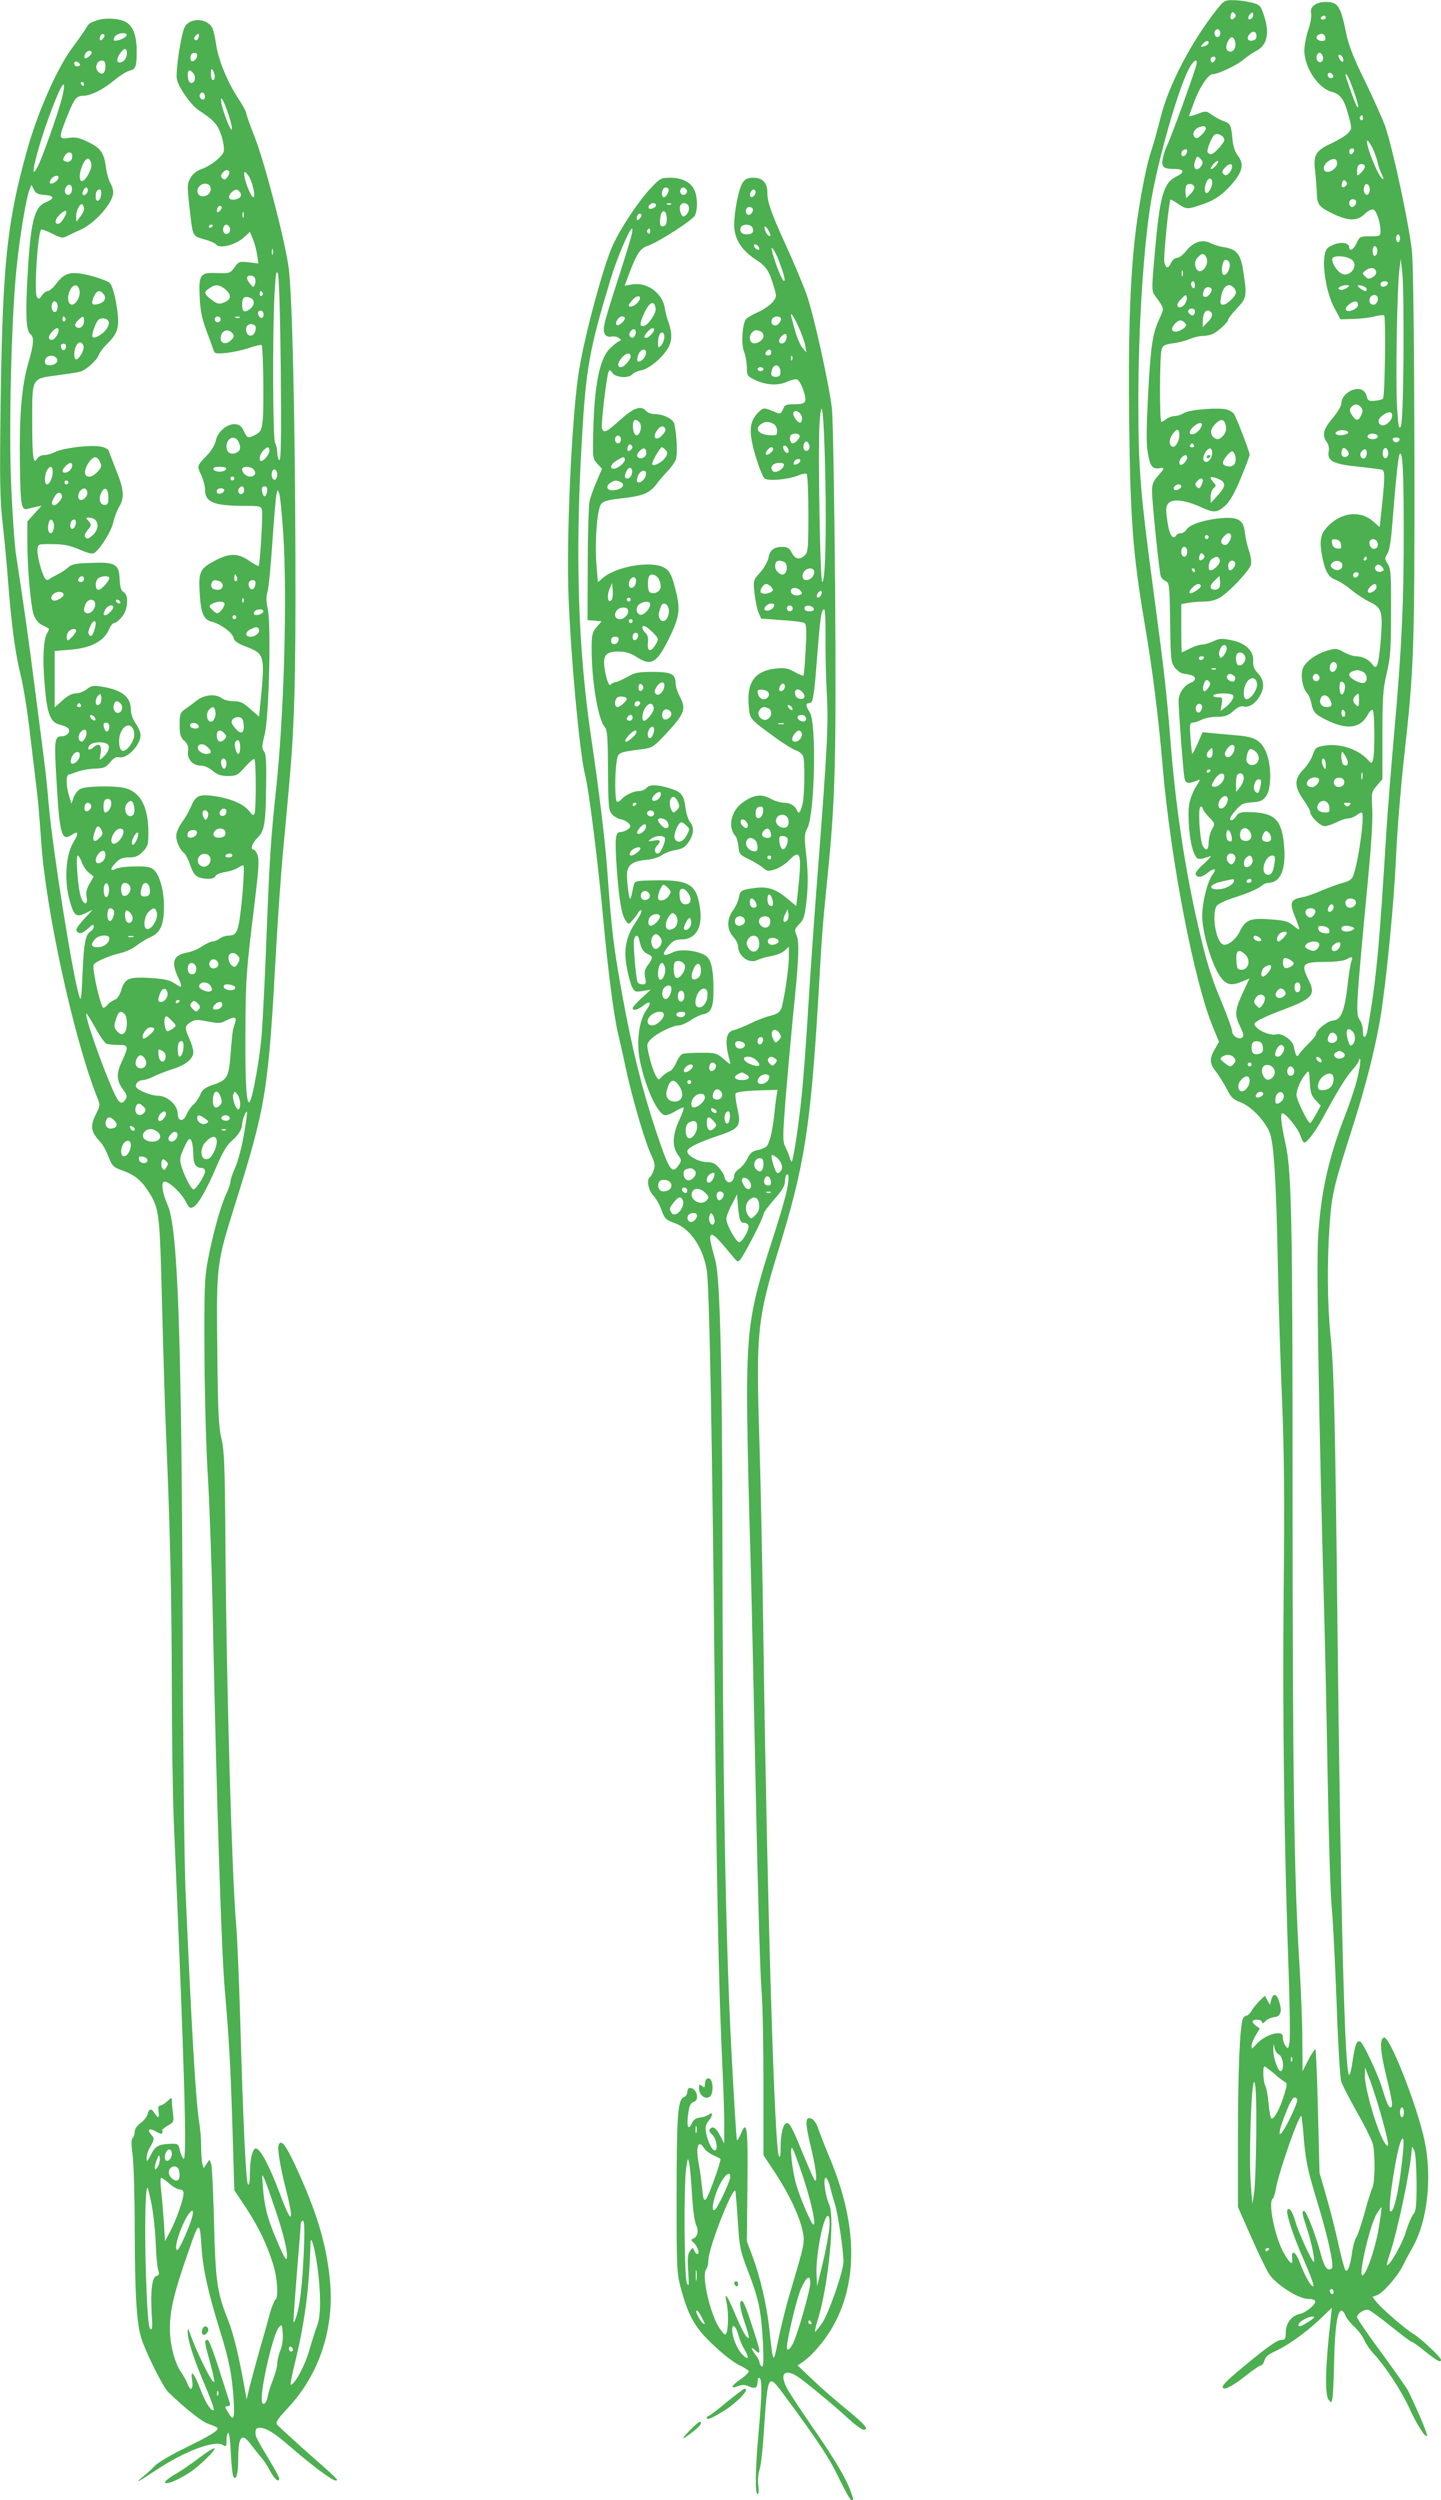 <?xml version="1.0" standalone="no"?>
<!DOCTYPE svg PUBLIC "-//W3C//DTD SVG 20010904//EN"
 "http://www.w3.org/TR/2001/REC-SVG-20010904/DTD/svg10.dtd">
<svg version="1.0" xmlns="http://www.w3.org/2000/svg"
 width="738pt" height="1280pt" viewBox="0 0 738 1280"
 preserveAspectRatio="xMidYMid meet">
<g transform="translate(0,1280) scale(0.1,-0.1)"
fill="#4caf50" stroke="none">
<path d="M6230 12749 c-131 -166 -246 -388 -286 -550 -14 -57 -36 -136 -49
-175 -27 -77 -68 -301 -84 -454 -25 -232 -33 -519 -28 -935 6 -494 19 -668 76
-1008 45 -264 73 -489 96 -757 41 -477 161 -1097 257 -1329 l31 -75 -21 -37
c-29 -50 -28 -74 7 -118 15 -20 40 -59 54 -87 21 -42 33 -54 71 -68 52 -20
120 -89 147 -151 23 -52 35 -238 44 -710 3 -170 13 -470 21 -665 11 -272 13
-506 8 -1000 -6 -621 3 -1300 27 -1968 5 -156 7 -300 3 -320 -6 -33 -8 -34
-20 -17 -8 10 -14 29 -14 42 0 18 -6 23 -25 23 -35 0 -85 -26 -112 -58 -21
-24 -23 -25 -23 -7 0 11 9 35 21 54 l21 35 -22 16 c-11 9 -18 19 -14 23 12 11
42 8 47 -5 3 -10 8 -8 18 4 8 9 28 18 44 20 35 4 43 29 25 84 -13 39 -31 40
-40 3 l-6 -24 -13 23 -13 24 -25 -24 c-13 -12 -32 -35 -41 -50 -9 -16 -22 -28
-28 -28 -7 0 -15 -8 -19 -17 -15 -41 -25 -262 -25 -601 l0 -362 66 -149 c36
-82 78 -169 93 -193 34 -53 150 -128 199 -128 17 0 34 -4 37 -10 9 -14 -44
-60 -77 -67 -42 -8 -73 -48 -73 -94 0 -33 -3 -39 -21 -39 -23 0 -71 -34 -199
-140 -89 -74 -111 -97 -101 -107 10 -10 56 15 122 68 34 27 67 49 73 49 6 0
13 11 17 25 4 17 20 31 49 44 66 29 163 98 233 165 l63 60 -5 -49 c-28 -240
-32 -393 -12 -421 14 -18 15 -18 20 6 3 14 7 104 9 200 4 168 17 250 38 250 5
0 14 -11 19 -24 5 -14 25 -39 45 -58 20 -18 43 -48 51 -67 8 -19 31 -53 52
-75 57 -62 140 -188 178 -272 39 -86 87 -161 92 -145 3 10 -34 99 -94 226 -8
17 -71 106 -139 199 -69 93 -125 175 -125 182 0 18 38 43 59 37 9 -2 61 -40
115 -84 54 -43 101 -79 106 -79 4 0 36 -22 70 -50 60 -48 80 -59 80 -42 0 13
-102 108 -139 131 -41 24 -157 124 -190 163 l-22 28 24 9 c31 12 103 94 132
151 12 25 36 70 53 100 73 132 97 353 58 539 -38 180 -179 538 -208 529 -23
-8 -20 -66 11 -194 32 -132 37 -164 22 -164 -9 0 -21 27 -46 110 -20 63 -92
217 -107 226 -18 11 -28 -12 -40 -94 -6 -46 -15 -79 -19 -75 -22 22 -42 786
-59 2283 -12 1087 -18 1331 -36 1504 -16 161 -18 373 -4 571 11 151 21 193
116 490 67 209 116 402 143 560 31 188 70 588 81 830 5 121 23 342 39 490 53
474 56 554 55 1555 -1 557 -6 973 -12 1045 -12 131 -97 530 -138 649 -14 39
-61 143 -104 232 -59 120 -83 182 -96 245 -27 137 -42 159 -102 159 -53 0 -85
-24 -77 -59 3 -15 -3 -51 -15 -85 -11 -33 -20 -80 -20 -105 1 -87 70 -192 140
-211 46 -12 65 -40 87 -124 17 -63 17 -65 -2 -87 -11 -12 -48 -35 -82 -51 -84
-38 -98 -61 -88 -141 4 -34 8 -85 9 -113 1 -62 11 -74 84 -109 78 -37 123 -38
161 -1 17 17 36 26 45 23 16 -6 36 -66 36 -109 0 -27 -2 -28 -53 -28 -50 0
-54 -2 -68 -32 -15 -35 -39 -49 -39 -24 0 23 -42 30 -83 12 -29 -12 -37 -21
-43 -52 -12 -66 11 -197 48 -267 l33 -62 68 2 c37 1 86 7 108 13 23 6 44 8 48
5 9 -10 4 -416 -6 -426 -4 -4 -24 -10 -42 -11 -29 -3 -36 1 -41 21 -7 32 -31
45 -64 37 -36 -9 -66 -41 -66 -70 0 -14 -19 -46 -45 -77 -48 -56 -56 -89 -29
-124 8 -11 12 -30 9 -45 -10 -50 22 -67 157 -80 57 -6 109 -13 116 -15 15 -5
15 -38 0 -181 l-12 -113 -33 29 c-61 54 -149 49 -217 -10 -51 -45 -60 -77 -47
-156 16 -87 33 -119 72 -133 17 -6 52 -28 78 -50 25 -21 69 -50 96 -63 63 -30
68 -49 56 -202 -11 -126 -20 -150 -42 -118 -18 25 -52 42 -84 42 -14 0 -43 10
-63 21 -32 19 -42 20 -77 10 -64 -17 -124 -61 -134 -98 -11 -38 1 -97 23 -122
9 -9 19 -33 22 -52 9 -47 20 -58 89 -91 98 -46 165 -35 200 33 9 16 20 27 25
24 11 -7 12 -231 1 -258 -6 -17 -8 -17 -26 3 -49 55 -146 86 -224 72 -40 -7
-45 -11 -58 -47 -7 -22 -29 -56 -48 -75 -47 -48 -47 -88 0 -154 19 -27 35 -55
35 -62 0 -23 51 -74 74 -74 12 0 39 9 61 20 22 11 49 20 60 20 12 0 30 7 41
15 10 8 23 15 28 15 18 0 -16 -252 -44 -325 -6 -17 -22 -27 -52 -35 -24 -6
-72 -24 -108 -39 -36 -16 -81 -32 -101 -35 -60 -11 -66 -27 -37 -99 14 -34 24
-64 22 -66 -2 -2 -16 8 -32 21 -25 21 -44 26 -118 31 -102 8 -126 -3 -156 -65
-19 -39 -62 -72 -84 -64 -36 14 -59 149 -34 196 7 12 45 30 108 50 53 17 106
40 118 51 11 10 29 19 40 19 61 0 90 66 81 183 -11 140 -46 176 -176 179 -46
1 -57 -2 -69 -20 -15 -23 -32 -29 -32 -12 0 5 14 25 31 44 26 30 37 35 81 38
43 3 54 8 72 31 29 40 29 162 -1 229 -25 56 -57 75 -139 82 -32 3 -87 8 -122
11 l-63 6 -25 -57 c-14 -31 -26 -55 -28 -53 -2 2 -6 39 -9 82 -5 67 -3 77 11
77 9 0 30 7 46 15 15 8 51 15 78 15 41 0 56 5 84 29 21 19 40 28 52 24 28 -7
60 13 82 50 28 45 25 85 -7 119 -20 21 -26 37 -25 63 4 52 -38 92 -110 107
-50 10 -62 10 -93 -5 -20 -9 -46 -17 -58 -17 -13 0 -40 -9 -62 -20 -22 -11
-41 -20 -42 -20 -2 0 -3 56 -3 124 l0 123 38 7 c20 3 57 6 82 6 28 0 58 8 79
21 48 29 150 138 158 168 3 13 -1 45 -10 70 -8 25 -18 66 -21 91 -7 68 -33 84
-121 77 -84 -7 -162 -32 -178 -58 -7 -11 -19 -19 -29 -19 -9 0 -20 -4 -23 -10
-19 -31 -39 4 -49 91 -6 46 -4 60 10 74 22 22 87 14 163 -21 69 -31 83 -30
125 6 24 22 47 61 80 140 25 60 46 115 46 123 0 12 -62 176 -79 206 -4 8 -21
19 -37 24 -41 12 -194 0 -221 -18 -12 -8 -33 -15 -46 -15 -13 0 -32 -7 -43
-15 -10 -8 -22 -15 -26 -15 -10 0 -9 336 1 370 6 21 15 26 56 32 28 3 67 13
87 22 21 9 51 16 68 16 17 0 41 5 53 11 29 15 77 60 77 72 0 6 20 32 45 58 50
54 52 62 33 186 -13 91 -33 116 -97 127 -24 3 -56 13 -73 22 -40 21 -89 4
-124 -42 -15 -19 -35 -34 -45 -34 -11 0 -24 -11 -31 -25 -15 -32 -26 -32 -35
2 -5 24 23 312 32 321 1 2 20 -9 41 -23 41 -28 46 -28 129 1 63 22 108 56 157
117 44 56 48 91 17 131 -13 16 -23 47 -26 74 -7 80 -11 89 -43 101 -17 5 -45
20 -62 32 -30 22 -32 22 -74 6 -24 -9 -44 -14 -44 -11 0 2 14 40 30 83 28 71
69 131 91 131 26 0 126 47 155 73 20 16 49 37 67 46 58 29 71 92 39 186 -16
47 -20 51 -62 62 -25 6 -66 12 -92 12 -45 1 -49 -1 -88 -50z m92 -41 c-15 -15
-26 -4 -18 18 5 13 9 15 18 6 9 -9 9 -15 0 -24z m89 -1 c-16 -16 -26 0 -10 19
9 11 15 12 17 4 2 -6 -1 -17 -7 -23z m379 3 c0 -5 -7 -10 -16 -10 -8 0 -12 5
-9 10 3 6 10 10 16 10 5 0 9 -4 9 -10z m-540 -80 c0 -11 -7 -20 -15 -20 -8 0
-15 9 -15 20 0 11 7 20 15 20 8 0 15 -9 15 -20z m185 -16 c0 -12 -8 -20 -22
-22 -25 -4 -31 16 -11 36 17 17 33 10 33 -14z m353 -7 c2 -11 -3 -17 -17 -17
-25 0 -38 19 -20 31 19 12 33 6 37 -14z m-462 -22 c7 -29 -11 -56 -32 -48 -17
6 -18 27 -4 54 15 26 28 24 36 -6z m-136 -4 c0 -5 -7 -12 -16 -15 -24 -9 -28
-7 -14 9 14 17 30 20 30 6z m584 -68 c9 -22 -10 -41 -25 -26 -13 13 -5 43 10
43 5 0 12 -8 15 -17z m103 -8 c9 -25 -4 -29 -17 -6 -7 15 -7 21 0 21 6 0 13
-7 17 -15z m-653 -10 c-4 -8 -10 -15 -15 -15 -5 0 -9 7 -9 15 0 8 7 15 15 15
9 0 12 -6 9 -15z m-97 -27 c-9 -40 -133 -382 -150 -413 -8 -17 -18 -47 -22
-67 -8 -43 3 -53 59 -53 51 0 56 -17 12 -38 -67 -32 -86 -97 -112 -394 -16
-179 -16 -194 0 -215 52 -73 50 -62 22 -124 -34 -75 -43 -136 -57 -401 -8
-162 -9 -238 0 -284 11 -67 23 -82 59 -76 29 5 28 1 -8 -40 -23 -26 -30 -43
-30 -76 0 -58 37 -418 45 -438 3 -9 15 -20 26 -25 18 -8 19 -22 22 -211 2
-187 4 -204 23 -230 12 -15 30 -29 40 -31 49 -7 64 -13 64 -27 0 -7 -8 -16
-18 -19 -36 -12 -66 -55 -66 -94 1 -65 24 -366 30 -395 6 -30 19 -32 68 -12
15 7 14 2 -8 -31 -14 -22 -30 -62 -35 -89 -11 -61 1 -197 23 -250 17 -39 21
-40 83 -19 10 4 -4 -13 -31 -38 -31 -27 -47 -49 -42 -56 11 -17 30 -15 59 8
37 29 51 25 27 -8 -27 -37 -53 -142 -53 -212 1 -94 54 -266 100 -320 28 -34
53 -37 106 -15 l36 15 -35 -75 c-40 -86 -42 -112 -12 -172 15 -31 19 -46 11
-54 -16 -16 -53 7 -53 32 0 10 -22 72 -49 137 -60 144 -79 205 -125 402 -67
291 -115 609 -141 940 -18 235 -35 383 -81 725 -75 559 -84 665 -84 1027 0
373 27 795 66 1023 35 206 135 559 190 667 25 50 50 65 41 26z m701 -56 c2 -7
-3 -12 -12 -12 -9 0 -16 7 -16 16 0 17 22 14 28 -4z m106 -81 c15 -41 24 -76
22 -79 -6 -5 -16 19 -47 107 -21 61 -23 69 -10 56 5 -6 21 -43 35 -84z m46
-137 c0 -8 -5 -12 -10 -9 -6 4 -8 11 -5 16 9 14 15 11 15 -7z m-823 -81 c-20
-21 -30 -24 -38 -16 -16 16 -4 42 23 52 37 14 46 -6 15 -36z m113 -29 c0 -17
-53 -74 -69 -74 -5 0 -12 4 -16 10 -7 11 21 82 37 91 16 10 48 -8 48 -27z
m759 -41 c10 -21 22 -54 26 -73 4 -19 14 -48 22 -64 10 -19 11 -26 3 -21 -25
15 -94 195 -76 195 3 0 14 -17 25 -37z m-952 -28 c-4 -8 -11 -15 -17 -15 -14
0 -13 27 3 33 16 6 21 1 14 -18z m857 10 c-4 -8 -10 -15 -15 -15 -5 0 -9 7 -9
15 0 8 7 15 15 15 9 0 12 -6 9 -15z m-780 -72 c-24 -38 -49 -18 -32 26 8 23
10 24 26 8 13 -13 14 -21 6 -34z m694 15 c4 -20 -24 -48 -49 -48 -27 0 -25 35
3 54 26 18 42 16 46 -6z m-623 -18 c-10 -11 -20 -18 -23 -15 -3 3 3 14 13 25
10 11 20 18 23 15 3 -3 -3 -14 -13 -25z m85 -3 c0 -22 -26 -51 -38 -43 -16 10
-15 22 4 40 19 19 34 21 34 3z m680 0 c0 -8 -9 -22 -20 -32 -19 -18 -20 -17
-20 7 0 13 3 28 7 31 11 12 33 8 33 -6z m-786 -104 c-5 -14 -15 -28 -21 -31
-16 -5 -17 32 -2 60 16 30 36 7 23 -29z m688 5 c-15 -15 -26 -4 -18 18 5 13 9
15 18 6 9 -9 9 -15 0 -24z m-775 -5 c2 -6 -6 -22 -19 -35 l-23 -23 -3 23 c-2
13 -1 30 2 38 7 18 37 15 43 -3z m898 -13 c0 -13 -5 -25 -11 -27 -14 -5 -25
22 -17 42 8 23 28 12 28 -15z m-72 -56 c9 -10 -4 -34 -19 -34 -8 0 -14 9 -14
20 0 19 19 27 33 14z m227 -194 c0 -11 -4 -20 -10 -20 -5 0 -10 9 -10 20 0 11
5 20 10 20 6 0 10 -9 10 -20z m-118 -52 c6 -17 -1 -38 -13 -38 -5 0 -9 11 -9
25 0 26 14 34 22 13z m-874 -45 c19 -37 -28 -95 -49 -62 -13 21 -11 46 7 63
20 21 31 20 42 -1z m749 -16 c31 -31 -16 -89 -56 -68 -26 14 -54 60 -47 78 8
19 81 12 103 -10z m-630 -13 c8 -21 -14 -67 -30 -61 -11 4 -13 36 -2 65 6 17
24 15 32 -4z m891 -474 c-2 -235 -7 -351 -14 -364 -10 -16 -13 3 -19 100 -8
126 0 611 12 704 l7 55 8 -75 c5 -41 7 -230 6 -420z m-140 428 c2 -9 -7 -22
-19 -28 -17 -10 -24 -9 -38 5 -15 15 -15 17 4 31 24 18 49 14 53 -8z m-991
-20 c-3 -7 -5 -2 -5 12 0 14 2 19 5 13 2 -7 2 -19 0 -25z m63 -49 c0 -11 -4
-17 -10 -14 -5 3 -10 13 -10 21 0 8 5 14 10 14 6 0 10 -9 10 -21z m988 9 c-7
-19 -38 -22 -38 -4 0 10 9 16 21 16 12 0 19 -5 17 -12z m-790 -20 c7 -7 12
-18 12 -25 0 -19 -46 -63 -66 -63 -14 0 -16 7 -11 36 9 57 37 80 65 52z m579
-3 c-11 -7 -26 -11 -34 -8 -12 5 -12 7 -1 14 7 5 22 9 33 9 19 -1 19 -1 2 -15z
m87 9 c17 -6 22 -24 8 -24 -5 0 -17 7 -28 15 -19 15 -8 20 20 9z m-781 -10
c10 -10 -12 -44 -28 -44 -16 0 -18 9 -9 34 6 16 25 21 37 10z m-138 -85 c-17
-18 -35 -17 -35 2 0 5 10 19 22 31 21 21 23 21 26 5 2 -10 -4 -27 -13 -38z
m989 42 c9 -14 -4 -41 -19 -41 -18 0 -26 15 -19 34 7 17 29 21 38 7z m-99 -42
c0 -19 -47 -41 -60 -28 -7 7 -2 17 14 30 26 21 46 21 46 -2z m-835 -32 c0 -8
-3 -17 -7 -20 -9 -9 -34 13 -27 24 8 14 34 11 34 -4z m87 -13 c3 -10 -4 -26
-21 -42 l-26 -27 0 27 c0 37 10 58 26 58 8 0 17 -7 21 -16z m-138 -48 c10 -11
7 -17 -11 -30 -42 -29 -74 -11 -42 25 20 23 37 24 53 5z m901 -431 c10 -12 10
-21 2 -40 -15 -32 -27 -32 -48 0 -13 20 -14 28 -4 40 16 19 34 19 50 0z m160
-43 c0 -25 -35 -56 -55 -49 -22 9 -19 33 7 51 30 21 48 20 48 -2z m-856 -38
c11 -28 6 -51 -15 -70 -15 -14 -24 -16 -37 -8 -26 17 -26 43 -1 70 26 28 44
31 53 8z m-124 -24 c-15 -27 -47 -43 -56 -28 -4 6 4 21 20 35 31 26 52 22 36
-7z m-110 -38 c0 -34 -23 -68 -38 -58 -17 10 -15 38 4 64 21 30 34 28 34 -6z
m865 13 c0 -5 -15 -11 -32 -13 -32 -3 -45 11 -20 22 19 8 52 2 52 -9z m150
-15 c8 -13 -20 -24 -41 -16 -20 8 -9 26 16 26 10 0 22 -5 25 -10z m113 -22
c-3 -7 -11 -13 -18 -13 -7 0 -15 6 -17 13 -3 7 4 12 17 12 13 0 20 -5 18 -12z
m-1053 -28 c3 -5 -1 -10 -10 -10 -9 0 -13 5 -10 10 3 6 8 10 10 10 2 0 7 -4
10 -10z m91 -53 c-7 -29 -34 -43 -42 -22 -9 21 25 70 38 57 6 -6 8 -22 4 -35z
m700 4 c-11 -18 -36 -13 -36 7 0 10 3 22 7 26 10 10 37 -20 29 -33z m204 9 c0
-25 -18 -36 -26 -16 -8 21 3 49 16 41 5 -3 10 -15 10 -25z m-110 1 c0 -11 -5
-23 -11 -27 -16 -9 -30 18 -17 33 15 19 28 16 28 -6z m-675 -11 c11 -35 -4
-62 -33 -58 -34 4 -37 19 -12 51 26 32 36 34 45 7z m864 -376 c1 -375 -10
-613 -49 -1049 -16 -181 -34 -409 -40 -505 -36 -592 -51 -753 -96 -1012 -8
-47 -24 -50 -24 -5 0 18 -7 42 -15 53 -23 30 -21 66 41 719 16 167 25 303 22
360 -5 88 -4 91 24 123 l28 33 0 224 c0 197 3 237 22 318 19 80 22 122 22 312
1 195 -1 224 -17 248 -16 25 -16 29 -2 51 10 15 19 66 25 147 19 240 31 352
38 363 15 24 21 -83 21 -380z m-1109 363 c0 -14 -20 -37 -32 -37 -12 0 -10 24
4 38 16 16 28 15 28 -1z m178 -119 c20 -17 14 -36 -23 -76 l-34 -37 -1 31 c0
17 7 37 15 44 14 12 14 15 0 30 -8 9 -15 20 -15 24 0 9 40 -3 58 -16z m-98 0
c0 -7 -5 -20 -10 -28 -7 -12 -12 -12 -21 -3 -9 9 -9 16 1 28 15 18 30 20 30 3z
m-110 -28 c0 -12 -28 -25 -36 -17 -9 9 6 27 22 27 8 0 14 -5 14 -10z m253
-247 c8 -14 -12 -53 -27 -53 -24 0 -29 20 -10 41 18 20 30 24 37 12z m-113
-13 c0 -5 -4 -10 -10 -10 -5 0 -10 5 -10 10 0 6 5 10 10 10 6 0 10 -4 10 -10z
m678 -38 c3 -20 0 -23 -20 -20 -15 2 -24 11 -26 26 -3 20 0 23 20 20 15 -2 24
-11 26 -26z m186 12 c7 -19 -1 -34 -19 -34 -15 0 -28 27 -19 41 9 14 31 10 38
-7z m-974 -49 c0 -16 -6 -25 -15 -25 -9 0 -15 9 -15 25 0 16 6 25 15 25 9 0
15 -9 15 -25z m82 -37 c-6 -6 -15 -9 -18 -5 -4 3 -4 14 0 23 5 13 9 15 18 6 9
-9 9 -15 0 -24z m85 -5 c6 -16 -28 -53 -48 -53 -16 0 -9 49 9 59 24 15 32 13
39 -6z m753 7 c0 -5 -5 -10 -11 -10 -5 0 -7 5 -4 10 3 6 8 10 11 10 2 0 4 -4
4 -10z m-675 -20 c7 -12 -12 -40 -26 -40 -10 0 -12 34 -2 43 9 10 21 9 28 -3z
m550 -15 c0 -23 -30 -32 -51 -14 -11 9 -12 15 -2 26 17 20 53 12 53 -12z m205
-10 c10 -12 9 -16 -5 -21 -19 -8 -40 9 -31 25 10 15 21 14 36 -4z m-960 -15
c0 -5 -2 -10 -4 -10 -3 0 -8 5 -11 10 -3 6 -1 10 4 10 6 0 11 -4 11 -10z m838
-22 c-6 -18 -28 -21 -28 -4 0 9 7 16 16 16 9 0 14 -5 12 -12z m-712 -64 c-7
-18 -46 -18 -46 1 0 8 10 24 23 35 l22 21 3 -21 c2 -12 1 -28 -2 -36z m-96 6
c0 -13 -49 -44 -57 -36 -9 8 27 46 44 46 7 0 13 -4 13 -10z m900 -5 c0 -18
-36 -39 -44 -26 -7 10 20 41 35 41 5 0 9 -7 9 -15z m-768 -321 c-2 -10 -10
-25 -17 -33 -12 -13 -15 -12 -20 1 -8 21 13 61 28 55 7 -2 11 -13 9 -23z m96
-40 c3 -23 -21 -49 -38 -39 -11 7 -14 48 -3 59 13 13 38 1 41 -20z m-213 -4
c-3 -5 -10 -10 -16 -10 -5 0 -9 5 -9 10 0 6 7 10 16 10 8 0 12 -4 9 -10z m679
-29 c9 -14 -4 -41 -20 -41 -8 0 -14 8 -14 18 0 29 22 43 34 23z m-617 -27 c-3
-3 -12 -4 -19 -1 -8 3 -5 6 6 6 11 1 17 -2 13 -5z m754 -14 c22 -12 25 -48 5
-56 -19 -7 -76 23 -76 41 0 12 14 20 43 24 5 0 17 -4 28 -9z m-662 -19 c13 -8
8 -31 -7 -31 -17 1 -34 19 -28 29 9 13 16 14 35 2z m437 -2 c10 -17 -13 -36
-27 -22 -12 12 -4 33 11 33 5 0 12 -5 16 -11z m-318 -40 c3 -28 -31 -79 -54
-79 -20 0 -18 59 2 88 20 29 48 25 52 -9z m-241 5 c5 -14 -24 -50 -32 -42 -11
11 4 60 17 56 7 -3 13 -9 15 -14z m688 -5 c10 -15 -4 -61 -15 -54 -13 8 -13
65 -1 65 6 0 13 -5 16 -11z m-570 -59 c7 -12 -11 -40 -40 -62 l-24 -18 6 35
c5 33 4 35 -21 35 -16 0 -25 4 -21 10 8 13 92 13 100 0z m645 -26 c0 -31 -2
-35 -15 -24 -18 15 -19 32 -3 48 17 17 18 16 18 -24z m-150 7 c16 -31 12 -41
-15 -41 -27 0 -41 20 -31 45 8 21 33 19 46 -4z m-653 -37 c1 -5 -2 -16 -7 -24
-12 -20 -33 0 -24 24 7 17 25 17 31 0z m733 -40 c0 -8 -4 -14 -10 -14 -5 0
-10 9 -10 21 0 11 5 17 10 14 6 -3 10 -13 10 -21z m-568 -180 c-5 -30 -30 -50
-43 -37 -9 9 -8 18 5 38 19 29 43 28 38 -1z m-112 -19 c0 -16 -6 -25 -15 -25
-18 0 -20 21 -3 38 17 17 18 16 18 -13z m235 -16 c13 -41 -45 -66 -61 -26 -2
7 0 26 5 41 9 23 14 25 30 16 11 -5 23 -19 26 -31z m450 -8 c15 -30 7 -49 -15
-36 -10 6 -15 65 -5 65 2 0 11 -13 20 -29z m-105 -39 c0 -21 -2 -24 -10 -12
-13 20 -13 53 0 45 6 -3 10 -18 10 -33z m-590 -26 c0 -3 -4 -8 -10 -11 -5 -3
-10 -1 -10 4 0 6 5 11 10 11 6 0 10 -2 10 -4z m777 -43 c-3 -10 -5 -4 -5 12 0
17 2 24 5 18 2 -7 2 -21 0 -30z m-707 9 c0 -24 -34 -55 -54 -50 -14 3 -13 7 4
36 22 35 50 43 50 14z m100 -6 c0 -13 -9 -34 -20 -47 l-19 -24 -1 41 c0 22 3
44 7 47 15 15 33 6 33 -17z m383 -2 c11 -12 -13 -44 -33 -44 -25 0 -35 17 -20
35 13 15 42 20 53 9z m132 -19 c0 -22 -31 -33 -47 -17 -17 17 -1 44 24 40 15
-2 23 -10 23 -23z m-429 -17 c-8 -39 -13 -45 -27 -31 -16 16 -2 63 17 63 13 0
15 -7 10 -32z m-174 -93 c-14 -29 -42 -34 -42 -6 0 27 30 55 43 42 7 -7 7 -18
-1 -36z m526 -17 c3 -24 0 -28 -20 -28 -34 0 -50 18 -37 42 16 29 53 20 57
-14z m104 10 c-9 -9 -15 -9 -24 0 -9 9 -7 12 12 12 19 0 21 -3 12 -12z m-752
-18 c0 -6 14 -24 30 -42 34 -35 34 -35 15 -68 -8 -14 -14 -42 -15 -62 0 -41
-13 -49 -30 -19 -16 30 -26 201 -11 201 6 0 11 -5 11 -10z m240 -115 c6 -8 10
-22 8 -32 -5 -25 -51 -25 -56 0 -8 42 23 63 48 32z m-94 -20 c7 -29 1 -41 -15
-30 -14 8 -14 55 -1 55 5 0 12 -11 16 -25z m204 -16 c0 -12 -7 -19 -19 -19
-27 0 -34 15 -21 40 9 17 14 19 26 9 8 -6 14 -20 14 -30z m-184 -94 c4 -8 0
-22 -7 -31 -11 -13 -14 -13 -27 0 -17 17 -9 46 13 46 9 0 18 -7 21 -15z m88
-11 c7 -19 -10 -44 -30 -44 -17 0 -18 32 -2 48 16 16 25 15 32 -4z m113 -25
c-6 -47 -19 -64 -41 -56 -33 13 -6 97 31 97 13 0 15 -8 10 -41z m-207 -87 c0
-20 -39 -42 -76 -45 -60 -3 -52 25 11 39 65 15 65 15 65 6z m90 -2 c0 -5 -7
-10 -16 -10 -8 0 -12 5 -9 10 3 6 10 10 16 10 5 0 9 -4 9 -10z m533 -104 c7
-19 -18 -40 -38 -32 -15 6 -20 28 -8 39 12 12 41 7 46 -7z m-113 -30 c0 -16
-18 -31 -27 -22 -8 8 5 36 17 36 5 0 10 -6 10 -14z m-94 -17 c3 -6 -1 -18 -9
-27 -13 -12 -19 -13 -31 -3 -8 7 -12 19 -9 27 6 17 39 19 49 3z m72 -102 c3
-15 -2 -18 -25 -15 -17 2 -29 10 -31 21 -3 15 2 18 25 15 17 -2 29 -10 31 -21z
m117 17 c13 -5 14 -8 3 -15 -22 -14 -58 -10 -58 6 0 16 26 20 55 9z m-335 -31
c0 -10 -32 -43 -42 -43 -12 0 -10 24 4 38 13 13 38 16 38 5z m-140 -23 c8 -5
11 -12 8 -16 -10 -9 -38 3 -38 16 0 12 10 13 30 0z m306 -31 c3 -6 -1 -18 -9
-27 -14 -13 -21 -13 -43 -4 -21 10 -24 15 -14 27 15 17 56 20 66 4z m104 -20
c-12 -22 -40 -26 -40 -4 0 15 30 36 42 29 5 -3 3 -14 -2 -25z m-481 -38 c28
-28 15 -76 -20 -76 -22 0 -24 5 -27 48 -3 53 13 62 47 28z m246 -41 c7 -11
-32 -33 -45 -25 -11 7 -13 38 -4 48 7 7 40 -8 49 -23z m296 8 c-5 -13 -14 -70
-20 -128 -15 -127 -34 -173 -73 -175 -28 -1 -88 -49 -88 -70 0 -6 -15 -25 -32
-42 -18 -17 -40 -41 -50 -54 -17 -26 -20 -23 -32 34 -7 32 -62 70 -89 61 -24
-7 -81 12 -102 36 -16 17 -15 19 9 35 14 9 65 32 114 50 166 62 183 80 143
160 -40 80 -30 90 89 90 47 0 94 6 105 13 29 17 36 15 26 -10z m-411 -30 c0
-14 -30 -48 -42 -48 -15 0 -8 39 10 49 23 14 32 13 32 -1z m150 -103 c0 -16
-6 -25 -15 -25 -9 0 -15 9 -15 25 0 16 6 25 15 25 9 0 15 -9 15 -25z m-81 -18
c8 -10 7 -17 -1 -25 -26 -26 -60 -4 -38 23 15 18 24 19 39 2z m-101 -37 c1 -9
-4 -24 -12 -35 -14 -19 -16 -19 -31 -4 -14 14 -15 21 -5 38 13 24 43 25 48 1z
m450 -172 c16 -16 15 -53 -2 -67 -11 -9 -15 -4 -24 28 -12 50 -1 66 26 39z
m-81 -42 c-9 -22 -47 -21 -47 2 0 10 5 23 12 30 16 16 43 -10 35 -32z m-379
-38 c2 -19 -2 -28 -17 -33 -27 -8 -41 1 -41 29 0 29 9 38 35 34 13 -2 21 -12
23 -30z m107 2 c9 -14 -13 -50 -30 -50 -18 0 -19 14 -5 41 12 21 25 25 35 9z
m304 -29 c17 -11 5 -31 -19 -31 -24 0 -36 20 -19 31 8 5 16 9 19 9 3 0 11 -4
19 -9z m-559 -26 c10 -12 10 -18 0 -30 -16 -20 -23 -19 -51 5 -21 17 -22 21
-9 30 22 14 46 12 60 -5z m448 -14 c3 -8 -1 -12 -9 -9 -7 2 -15 10 -17 17 -3
8 1 12 9 9 7 -2 15 -10 17 -17z m187 -78 c-9 -43 -37 -127 -60 -188 -92 -233
-131 -410 -145 -650 -8 -146 5 -944 30 -1845 6 -217 15 -636 20 -930 5 -294
14 -582 20 -640 6 -58 17 -276 25 -485 7 -209 18 -394 24 -412 5 -17 42 -88
81 -158 40 -69 76 -143 81 -163 13 -54 11 -200 -3 -225 -6 -12 -24 -69 -39
-126 -16 -57 -35 -113 -42 -125 -8 -12 -18 -46 -22 -76 -9 -69 -23 -106 -34
-94 -5 5 -21 65 -36 133 -15 69 -43 179 -62 245 l-35 121 -8 313 c-4 172 -10
316 -13 319 -3 3 -19 -21 -36 -53 l-30 -59 -1 155 c0 85 -7 263 -15 395 -27
421 -35 975 -35 2405 0 1398 -5 1654 -36 1793 -23 105 -28 157 -16 157 17 0
79 -76 92 -114 6 -20 15 -36 20 -36 14 0 58 58 96 128 77 142 118 208 151 245
18 20 33 42 33 49 0 6 3 9 6 5 3 -3 -1 -41 -11 -84z m-545 57 c0 -5 -4 -10
-10 -10 -5 0 -10 5 -10 10 0 6 5 10 10 10 6 0 10 -4 10 -10z m114 -22 c13 -21
-2 -51 -27 -56 -20 -4 -40 33 -32 59 8 24 43 22 59 -3z m103 -4 c8 -21 -13
-42 -28 -27 -13 13 -5 43 11 43 6 0 13 -7 17 -16z m111 -157 l26 -28 -24 -44
c-14 -25 -27 -45 -30 -45 -12 0 -70 119 -70 144 0 29 23 80 49 110 15 17 16
15 19 -45 3 -53 8 -69 30 -92z m92 109 c0 -39 -26 -61 -67 -57 -23 2 -14 49
13 70 30 23 54 18 54 -13z m-430 -10 c0 -27 -26 -59 -44 -53 -18 6 -19 37 0
58 24 26 44 24 44 -5z m70 -66 c0 -12 -28 -25 -36 -17 -9 9 6 27 22 27 8 0 14
-5 14 -10z m105 -14 c0 -20 -30 -45 -41 -34 -3 4 -3 19 0 33 8 31 41 31 41 1z
m-24 -4906 c20 -11 28 -73 10 -84 -14 -9 -41 70 -40 112 2 30 3 32 6 9 2 -15
13 -32 24 -37z m66 -32 c-3 -8 -6 -5 -6 6 -1 11 2 17 5 13 3 -3 4 -12 1 -19z
m-97 -60 c20 -18 45 -38 55 -44 19 -10 19 -12 1 -72 -21 -69 -52 -126 -65
-118 -4 3 -11 37 -14 75 -3 39 -11 79 -16 90 -12 21 -15 101 -5 101 4 0 23
-15 44 -32z m556 -227 c38 -138 42 -167 19 -137 -37 49 -105 277 -105 350 l1
41 25 -65 c14 -36 41 -121 60 -189z m-642 -79 c-1 -136 -6 -274 -11 -307 l-9
-60 -8 103 c-11 140 3 537 18 522 8 -8 11 -87 10 -258z m210 169 c3 -4 -12
-44 -33 -88 -60 -124 -79 -117 -29 11 32 83 47 102 62 77z m546 -66 c0 -14 -4
-25 -10 -25 -5 0 -10 11 -10 25 0 14 5 25 10 25 6 0 10 -11 10 -25z m-511
-152 c9 -98 21 -153 60 -282 59 -190 95 -351 82 -364 -20 -20 -38 3 -56 70
-24 93 -74 223 -86 223 -13 0 -11 -12 15 -92 24 -70 45 -179 33 -168 -14 13
-77 151 -92 203 -15 53 -30 76 -41 64 -11 -11 27 -131 81 -252 31 -70 54 -132
52 -138 -6 -17 -43 47 -69 116 -21 59 -46 73 -40 23 5 -37 -11 -27 -42 27 -46
79 -84 265 -57 281 4 3 11 24 15 47 14 87 124 399 132 374 1 -5 8 -65 13 -132z
m506 -55 c-16 -178 -49 -326 -66 -297 -12 22 36 325 58 362 12 20 14 0 8 -65z
m70 -154 c0 -118 -3 -145 -16 -160 -10 -11 -26 -50 -38 -88 -17 -61 -87 -183
-98 -173 -2 2 4 24 12 48 39 109 111 449 115 544 1 17 3 17 13 -5 7 -15 11
-82 12 -166z m-195 -239 c-18 -103 -64 -235 -83 -235 -21 0 40 262 74 316 12
19 23 34 24 32 2 -2 -5 -53 -15 -113z m-560 -99 c0 -3 -4 -8 -10 -11 -5 -3
-10 -1 -10 4 0 6 5 11 10 11 6 0 10 -2 10 -4z m330 -222 c0 -8 -4 -12 -10 -9
-5 3 -10 10 -10 16 0 5 5 9 10 9 6 0 10 -7 10 -16z m-100 -129 c0 -6 -62 -45
-72 -45 -18 0 -6 20 20 34 27 15 52 20 52 11z"/>
<path d="M6180 10459 c0 -5 5 -7 10 -4 6 3 10 8 10 11 0 2 -4 4 -10 4 -5 0
-10 -5 -10 -11z"/>
<path d="M497 12696 c-44 -16 -39 -12 -63 -51 -11 -17 -38 -55 -61 -86 -78
-102 -181 -334 -236 -534 -102 -367 -124 -579 -134 -1300 -5 -387 -3 -482 10
-600 9 -77 21 -205 27 -285 17 -225 38 -386 65 -493 14 -54 37 -196 50 -315
14 -119 30 -251 35 -292 5 -41 14 -147 20 -235 21 -350 166 -1014 285 -1317
19 -47 19 -47 -3 -91 -32 -64 -27 -92 22 -144 12 -12 30 -45 41 -74 19 -48 25
-55 67 -70 66 -23 101 -51 138 -109 56 -88 58 -104 70 -578 6 -240 15 -545 21
-677 20 -471 28 -817 29 -1275 0 -256 5 -568 10 -695 55 -1265 69 -1746 50
-1728 -7 6 -15 26 -19 45 -7 30 -10 33 -42 32 -66 -2 -84 -11 -106 -56 -19
-37 -22 -39 -22 -18 0 14 6 36 14 50 27 47 27 51 10 70 -25 28 -10 37 25 16
28 -16 35 -14 31 7 -1 4 13 15 30 25 29 16 30 20 25 61 -3 24 -6 53 -6 64 0
20 0 20 -23 -1 -13 -12 -29 -22 -36 -22 -9 0 -12 -10 -9 -30 5 -35 -2 -38 -20
-10 -16 27 -29 25 -36 -4 -3 -14 -20 -34 -36 -46 -18 -13 -30 -30 -30 -44 0
-12 -5 -27 -11 -33 -7 -7 -7 -33 0 -87 6 -43 11 -215 11 -384 1 -340 10 -482
35 -557 26 -79 111 -248 137 -273 86 -83 173 -152 205 -162 21 -7 42 -16 46
-20 12 -11 -33 -39 -168 -105 -66 -32 -134 -72 -151 -89 -16 -17 -46 -44 -65
-59 -45 -37 -20 -24 69 35 144 97 301 156 343 130 17 -11 19 -9 19 22 0 19 4
37 9 40 4 3 11 -43 13 -103 3 -60 9 -114 13 -121 14 -23 25 13 25 85 0 123 18
144 66 78 16 -21 38 -49 50 -63 13 -14 34 -45 46 -69 23 -44 48 -65 48 -40 0
6 -27 55 -59 108 -33 53 -60 103 -61 111 -4 30 0 40 20 40 33 0 76 -27 153
-94 112 -97 217 -176 236 -176 18 1 16 2 -171 167 -63 57 -121 110 -128 118
-10 12 -1 27 56 88 160 172 237 406 214 650 -18 190 -70 359 -180 595 -49 104
-71 130 -83 100 -7 -20 8 -112 37 -225 45 -177 31 -191 -29 -28 -55 146 -102
235 -125 235 -16 0 -30 -56 -30 -122 0 -46 -3 -69 -10 -62 -10 10 -25 314 -40
854 -6 201 -15 412 -20 470 -22 245 -50 1218 -55 1915 -3 438 -6 520 -21 580
-14 58 -18 137 -21 447 -5 440 -4 448 88 742 163 520 173 580 214 1331 9 154
24 375 35 490 11 116 24 257 29 315 29 313 36 549 34 1195 -2 715 -16 1323
-34 1470 -16 129 -121 537 -174 672 -25 63 -45 120 -45 127 0 6 -20 43 -45 80
-52 80 -100 199 -109 274 -4 29 -12 64 -18 77 -24 53 -116 57 -142 6 -19 -36
-48 -230 -40 -267 9 -43 74 -135 114 -160 74 -48 96 -72 114 -129 10 -31 15
-67 12 -80 -7 -27 -66 -74 -115 -91 -22 -7 -43 -24 -55 -44 -17 -29 -18 -39
-7 -138 19 -169 15 -159 76 -177 30 -8 57 -20 60 -25 16 -27 104 -4 147 37
l28 26 15 -37 c9 -20 18 -56 22 -81 l6 -44 -50 6 c-47 5 -51 4 -72 -26 -22
-30 -25 -31 -88 -29 -89 4 -96 -7 -90 -127 3 -68 12 -109 35 -170 17 -44 33
-89 36 -99 6 -17 13 -18 66 -13 33 4 86 15 117 26 32 11 60 17 63 14 8 -8 13
-330 5 -389 -5 -46 -11 -56 -35 -69 -40 -21 -44 -19 -61 18 -10 23 -22 33 -42
35 -41 5 -93 -38 -101 -82 -4 -20 -22 -52 -41 -72 -58 -61 -57 -58 -35 -105
11 -24 20 -58 20 -75 0 -65 43 -83 196 -84 88 0 92 -1 96 -24 5 -24 -11 -278
-17 -284 -2 -2 -24 10 -49 27 -58 40 -101 40 -176 0 -77 -41 -84 -57 -77 -169
6 -102 21 -134 64 -144 44 -11 102 -54 109 -81 4 -18 20 -29 67 -47 93 -36 95
-44 70 -295 l-6 -62 -45 39 c-36 33 -53 40 -86 40 -23 0 -50 7 -60 15 -32 24
-89 19 -129 -12 -20 -16 -48 -36 -62 -46 -22 -16 -25 -25 -25 -78 0 -50 4 -64
24 -82 18 -17 22 -29 19 -54 -6 -39 24 -73 66 -73 17 0 43 -11 61 -27 24 -20
43 -26 78 -26 42 0 49 3 87 46 23 26 44 44 48 40 9 -8 9 -255 1 -277 -5 -13
-10 -12 -26 9 -28 36 -84 62 -162 76 -92 16 -113 9 -137 -49 -11 -26 -31 -61
-45 -79 -13 -18 -27 -45 -30 -61 -6 -31 13 -79 40 -101 8 -7 22 -35 31 -62 12
-36 24 -53 42 -60 36 -13 80 -11 86 5 3 8 25 17 49 21 24 4 53 13 65 21 12 8
25 14 29 14 8 0 -3 -162 -17 -264 -11 -79 -21 -96 -58 -96 -14 0 -35 -7 -45
-15 -11 -8 -27 -15 -37 -15 -9 0 -32 -11 -52 -24 -20 -14 -53 -28 -74 -32 -74
-13 -88 -46 -53 -123 27 -59 25 -64 -14 -37 -28 19 -53 24 -128 29 -110 6
-128 -2 -147 -62 -8 -27 -20 -45 -34 -50 -13 -5 -29 -16 -36 -25 -7 -9 -17
-16 -21 -16 -13 0 -55 178 -51 218 1 15 76 48 140 63 25 5 62 23 82 39 20 15
52 35 73 44 47 20 66 63 66 154 0 81 -22 161 -51 188 -17 15 -36 19 -98 18
-42 0 -86 -6 -98 -12 -31 -17 -30 2 2 33 18 19 35 25 65 25 33 0 48 6 71 29
26 27 29 36 29 98 0 135 -43 213 -128 230 -58 11 -195 8 -220 -6 -13 -7 -29
-27 -35 -44 l-11 -32 -12 40 c-16 53 -17 105 -2 109 7 2 29 9 48 16 19 7 58
14 87 15 44 1 55 6 77 32 18 22 32 30 46 26 40 -10 110 62 110 114 0 12 -11
39 -25 59 -15 21 -25 51 -25 71 0 66 -47 102 -152 118 -39 6 -52 4 -74 -14
-15 -12 -40 -21 -55 -21 -19 0 -43 -12 -69 -36 l-40 -36 0 144 0 145 73 6
c113 8 181 44 207 108 7 16 18 29 25 29 7 0 25 14 39 31 32 37 37 112 9 128
-13 7 -18 24 -20 63 -3 80 -21 91 -144 86 -81 -2 -101 -6 -121 -24 -13 -11
-34 -26 -48 -32 -14 -7 -33 -18 -43 -24 -14 -11 -19 -10 -27 2 -18 27 -41 119
-38 147 3 28 3 28 78 27 58 0 89 -7 138 -28 50 -21 67 -24 78 -15 35 29 84
110 94 154 6 27 20 64 31 81 27 45 24 88 -15 184 -18 47 -36 92 -39 102 -3 9
-21 18 -44 22 -54 9 -192 -8 -230 -28 -18 -9 -43 -16 -57 -16 -14 0 -29 -8
-35 -17 -20 -37 -26 5 -26 189 0 228 -5 219 132 237 49 7 98 14 110 17 30 6
90 59 99 87 4 12 24 38 44 58 57 55 65 90 46 201 -10 58 -23 99 -34 109 -9 10
-55 26 -100 38 -99 24 -130 17 -175 -43 -15 -20 -34 -36 -42 -36 -8 0 -21 -10
-30 -22 -13 -20 -17 -21 -26 -8 -15 22 4 327 22 345 3 2 28 -7 56 -21 48 -24
54 -25 80 -11 15 8 44 21 64 30 74 32 169 139 169 192 0 14 -7 36 -15 48 -8
13 -19 51 -23 85 -10 72 -28 96 -97 128 -39 19 -60 23 -92 18 -54 -8 -54 -3
-8 113 38 93 46 102 85 103 37 1 99 32 155 79 28 23 61 44 75 48 36 9 40 19
40 103 0 79 -19 128 -57 148 -34 19 -107 22 -146 8z m32 -92 c-14 -18 -24 -11
-15 11 3 9 11 13 16 10 8 -5 7 -11 -1 -21z m119 14 c-5 -14 -56 -33 -65 -24
-3 3 0 12 7 21 15 18 64 21 58 3z m368 -13 c-3 -9 -11 -13 -16 -10 -8 5 -7 11
1 21 14 18 24 11 15 -11z m-366 -78 c0 -25 -17 -47 -37 -47 -18 0 -16 21 3 48
20 28 34 28 34 -1z m-180 4 c0 -11 -29 -35 -35 -29 -10 9 7 38 21 38 8 0 14
-4 14 -9z m540 -15 c0 -20 -27 -40 -33 -24 -2 7 -2 19 1 26 6 16 32 15 32 -2z
m-600 -47 c0 -5 -7 -9 -15 -9 -8 0 -15 7 -15 15 0 9 6 12 15 9 8 -4 15 -10 15
-15z m130 -8 c0 -36 -17 -49 -37 -28 -20 19 -8 57 18 57 14 0 19 -7 19 -29z
m560 -53 c0 -10 -4 -18 -10 -18 -5 0 -10 15 -10 33 0 24 3 28 10 17 5 -8 10
-23 10 -32z m-110 17 c15 -18 9 -50 -10 -50 -10 0 -16 12 -18 33 -3 34 8 41
28 17z m-675 -136 c-19 -72 -99 -299 -122 -342 -59 -115 18 169 98 358 37 89
49 81 24 -16z m115 81 c0 -5 -2 -10 -4 -10 -3 0 -8 5 -11 10 -3 6 -1 10 4 10
6 0 11 -4 11 -10z m620 -66 c0 -16 -16 -19 -25 -4 -8 13 4 32 16 25 5 -4 9
-13 9 -21z m121 -92 c11 -34 19 -68 16 -75 -4 -14 -46 92 -54 138 -7 46 12 13
38 -63z m-801 -211 c0 -24 -15 -35 -36 -27 -12 4 -13 10 -4 26 14 26 40 26 40
1z m98 -42 c3 -29 -34 -92 -51 -86 -25 9 10 123 36 114 7 -2 13 -14 15 -28z
m706 -38 c3 -4 -1 -17 -9 -27 -11 -15 -16 -16 -26 -7 -10 10 -9 15 1 28 14 17
26 19 34 6z m100 -23 c19 -30 37 -108 24 -108 -10 0 -36 57 -45 101 -7 35 1
37 21 7z m-974 -6 c0 -13 -23 -32 -37 -32 -11 0 -11 5 -3 20 10 19 40 28 40
12z m68 -68 c-4 -23 -26 -30 -34 -10 -8 20 15 51 29 37 5 -5 7 -17 5 -27z
m709 20 c9 -24 -10 -49 -38 -49 -27 0 -37 28 -19 50 17 20 49 19 57 -1z m-849
-42 c51 -4 54 -18 6 -38 -60 -25 -78 -100 -94 -396 -10 -188 -6 -261 16 -279
20 -16 17 -52 -11 -148 -34 -117 -47 -268 -43 -519 3 -216 7 -237 42 -227 6 2
24 6 40 10 l29 6 -36 -40 -37 -41 0 -103 c0 -137 17 -325 32 -373 9 -25 23
-43 43 -54 17 -8 32 -16 35 -18 2 -2 -1 -12 -8 -23 -20 -32 -25 -133 -13 -267
12 -150 30 -193 80 -203 18 -4 37 -13 42 -20 11 -18 -9 -39 -37 -39 -35 0 -37
-23 -24 -236 15 -266 26 -302 75 -270 38 25 41 14 9 -40 -36 -62 -45 -186 -20
-284 23 -88 35 -99 83 -76 l37 18 -42 -46 c-45 -49 -51 -63 -26 -73 9 -3 27 6
45 23 22 21 29 24 29 11 0 -9 -6 -20 -14 -24 -28 -17 -36 -56 -43 -210 -6
-146 -8 -155 -19 -117 -35 120 -133 737 -154 969 -6 72 -15 162 -20 200 -5 39
-27 214 -50 390 -36 281 -51 386 -100 710 -5 39 -16 184 -22 323 -14 288 0
876 27 1132 16 156 48 351 65 396 l11 28 12 -24 c10 -20 21 -26 55 -28z m222
24 c0 -15 -18 -31 -26 -23 -7 7 7 37 17 37 5 0 9 -6 9 -14z m68 -23 c-4 -34
-28 -43 -28 -10 0 25 7 37 22 37 5 0 8 -12 6 -27z m710 14 c15 -17 1 -36 -27
-39 -29 -4 -37 14 -16 36 20 19 29 20 43 3z m-798 -86 c0 -11 -9 -29 -20 -42
l-19 -24 -1 28 c0 30 20 68 32 61 4 -3 8 -13 8 -23z m699 -7 c-14 -18 -24 -11
-15 11 3 9 11 13 16 10 8 -5 7 -11 -1 -21z m-789 -9 c0 -14 -25 -55 -36 -59
-24 -9 -26 15 -3 40 20 22 39 31 39 19z m907 -27 c-3 -7 -5 -2 -5 12 0 14 2
19 5 13 2 -7 2 -19 0 -25z m-157 -42 c0 -3 -4 -8 -10 -11 -5 -3 -10 -1 -10 4
0 6 5 11 10 11 6 0 10 -2 10 -4z m87 -12 c8 -21 -13 -42 -28 -27 -13 13 -5 43
11 43 6 0 13 -7 17 -16z m220 -136 c-3 -7 -5 -2 -5 12 0 14 2 19 5 13 2 -7 2
-19 0 -25z m41 -592 c3 -340 1 -467 -7 -462 -6 4 -11 21 -11 37 0 17 -5 40
-11 51 -12 23 -14 544 -3 763 6 101 9 124 17 105 6 -15 12 -209 15 -494z
m-132 469 c4 -8 3 -23 -1 -32 -6 -16 -8 -16 -26 6 -10 12 -16 27 -13 32 8 14
34 10 40 -6z m-898 -68 c3 -27 -20 -67 -39 -67 -20 0 -27 36 -13 68 17 42 47
41 52 -1z m748 10 c32 -28 28 -52 -12 -67 -22 -9 -32 -6 -60 15 -40 31 -42 39
-12 59 31 22 52 20 84 -7z m-626 -22 c17 -20 6 -43 -25 -51 -35 -9 -40 -1 -25
36 14 33 31 38 50 15z m815 6 c3 -5 1 -12 -5 -16 -5 -3 -10 1 -10 9 0 18 6 21
15 7z m-61 -27 c23 -9 20 -40 -6 -58 -27 -19 -38 -12 -38 23 0 39 11 48 44 35z
m-989 -44 c0 -13 -5 -25 -11 -27 -14 -5 -25 22 -17 42 8 23 28 12 28 -15z
m1055 -41 c0 -24 -23 -21 -28 4 -2 10 3 17 12 17 10 0 16 -9 16 -21z m-1015
-18 c3 -5 1 -12 -5 -16 -5 -3 -10 1 -10 9 0 18 6 21 15 7z m95 -16 c0 -28 -25
-44 -42 -27 -7 7 -3 17 11 31 27 27 31 26 31 -4z m700 10 c0 -8 -7 -15 -15
-15 -8 0 -15 7 -15 15 0 8 7 15 15 15 8 0 15 -7 15 -15z m97 9 c-3 -3 -12 -4
-19 -1 -8 3 -5 6 6 6 11 1 17 -2 13 -5z m-671 -19 c8 -20 -17 -57 -50 -74 -36
-20 -42 -9 -22 44 14 36 22 45 42 45 14 0 27 -7 30 -15z m754 -32 c0 -28 -16
-47 -34 -40 -16 6 -22 38 -9 50 13 14 43 7 43 -10z m-1010 -14 c0 -20 -21 -49
-35 -49 -20 0 -19 19 2 42 18 20 33 24 33 7z m890 -15 c11 -13 10 -19 -7 -36
-24 -24 -53 -18 -53 10 0 38 37 54 60 26z m-762 -68 c4 -19 -23 -66 -38 -66
-13 0 -13 46 1 71 12 23 32 20 37 -5z m-90 -3 c-4 -22 -22 -20 -26 1 -2 10 3
16 13 16 10 0 15 -7 13 -17z m-50 -55 c16 -16 -3 -38 -34 -38 -17 0 -24 6 -24
19 0 28 37 40 58 19z m932 -427 c16 -31 12 -51 -12 -60 -28 -11 -48 3 -48 33
0 43 41 61 60 27z m160 -48 c0 -18 -28 -53 -42 -53 -14 0 -9 32 9 52 20 22 33
23 33 1z m-868 -58 c10 -22 8 -29 -12 -50 -48 -51 -87 -20 -50 40 26 41 46 45
62 10z m-142 -18 c0 -17 -20 -37 -37 -37 -18 0 -16 15 3 34 19 19 34 21 34 3z
m-100 -33 c0 -29 -16 -64 -30 -64 -13 0 -13 46 0 71 15 27 30 24 30 -7z m888
14 c-3 -7 -17 -13 -33 -13 -16 0 -30 6 -32 13 -3 8 7 12 32 12 25 0 35 -4 33
-12z m142 -3 c14 -17 5 -35 -19 -35 -20 0 -41 19 -41 37 0 18 45 17 60 -2z
m120 -25 c0 -10 -5 -22 -10 -25 -13 -8 -24 20 -16 41 8 20 26 9 26 -16z m-220
-20 c0 -5 -4 -10 -10 -10 -5 0 -10 5 -10 10 0 6 5 10 10 10 6 0 10 -4 10 -10z
m-850 -20 c0 -5 -4 -10 -10 -10 -5 0 -10 5 -10 10 0 6 5 10 10 10 6 0 10 -4
10 -10z m900 -40 c0 -11 -7 -20 -15 -20 -15 0 -21 21 -8 33 12 13 23 7 23 -13z
m118 -5 c-2 -14 -7 -26 -13 -26 -5 0 -11 12 -13 26 -2 18 1 25 13 25 12 0 15
-7 13 -25z m-922 0 c7 -18 -12 -45 -32 -45 -17 0 -18 32 -2 48 16 16 27 15 34
-3z m109 -31 c0 -32 -3 -39 -20 -39 -24 0 -32 34 -15 65 17 32 35 18 35 -26z
m593 34 c-7 -19 -38 -22 -38 -4 0 10 9 16 21 16 12 0 19 -5 17 -12z m303 -225
c20 -327 4 -918 -37 -1303 -27 -253 -33 -346 -49 -750 -8 -217 -20 -447 -25
-511 -10 -117 -44 -310 -60 -338 -17 -31 -25 88 -23 354 1 278 4 313 48 670
20 165 23 216 14 238 -6 15 -15 27 -20 27 -19 0 -8 33 20 61 36 35 42 73 44
280 2 109 -1 150 -11 162 -12 14 -11 28 4 89 22 93 33 562 15 642 -8 36 -8 62
-1 86 6 19 17 134 25 255 8 121 18 231 21 245 6 25 6 25 14 3 5 -12 14 -106
21 -210z m-1134 200 c6 -16 -32 -57 -45 -49 -9 5 -8 15 4 37 14 29 34 35 41
12z m171 -125 c19 -19 14 -53 -13 -78 -19 -17 -28 -21 -36 -13 -9 9 -6 19 10
39 20 25 20 28 5 46 -16 17 -16 18 2 18 11 0 25 -5 32 -12z m-214 -14 c7 -20
-2 -54 -14 -54 -12 0 -17 20 -12 47 5 27 17 30 26 7z m114 -6 c-4 -27 -28 -36
-28 -10 0 20 8 32 22 32 5 0 8 -10 6 -22z m825 -273 c4 -8 2 -17 -3 -20 -6 -4
-10 3 -10 14 0 25 6 27 13 6z m-783 -10 c0 -8 -7 -15 -15 -15 -16 0 -20 12 -8
23 11 12 23 8 23 -8z m130 6 c0 -16 -41 -61 -56 -61 -17 0 -19 41 -2 58 14 14
58 16 58 3z m564 -17 c26 -10 20 -44 -8 -44 -28 0 -40 14 -32 35 6 16 16 18
40 9z m184 -16 c-4 -27 -23 -34 -32 -13 -8 21 1 35 20 35 10 0 14 -8 12 -22z
m-983 -48 c9 -15 -44 -45 -57 -32 -8 8 -8 15 2 27 14 17 46 20 55 5z m922 -42
c-3 -8 -6 -5 -6 6 -1 11 2 17 5 13 3 -3 4 -12 1 -19z m-761 -2 c8 -22 -14 -56
-36 -56 -22 0 -26 20 -10 51 12 22 38 25 46 5z m129 4 c3 -5 2 -10 -4 -10 -5
0 -13 5 -16 10 -3 6 -2 10 4 10 5 0 13 -4 16 -10z m535 -12 c-1 -17 -25 -48
-37 -48 -5 0 -18 9 -27 19 -17 18 -17 20 1 30 25 14 63 14 63 -1z m-570 -17
c0 -12 -29 -41 -41 -41 -12 0 -11 7 1 31 11 19 40 27 40 10z m768 -23 c-5 -15
-48 -24 -48 -10 0 14 12 22 33 22 10 0 17 -5 15 -12z m-138 -28 c0 -5 -4 -10
-10 -10 -5 0 -10 5 -10 10 0 6 5 10 10 10 6 0 10 -4 10 -10z m-720 -34 c0 -8
-5 -27 -10 -42 -8 -20 -14 -24 -22 -16 -8 8 -7 19 2 41 13 32 30 41 30 17z
m835 -26 c10 -16 -15 -40 -41 -40 -30 0 -31 23 -1 38 29 14 34 14 42 2z m-935
-10 c0 -5 -10 -20 -22 -32 -21 -21 -23 -21 -26 -5 -2 10 2 24 8 32 14 17 40
20 40 5z m126 -366 c-3 -8 -10 -14 -16 -14 -14 0 -13 33 3 49 10 10 13 9 15
-4 2 -9 1 -23 -2 -31z m103 -8 c14 -17 4 -46 -15 -46 -18 0 -28 24 -20 45 7
19 20 19 35 1z m-204 -6 c3 -5 -1 -10 -10 -10 -9 0 -13 5 -10 10 3 6 8 10 10
10 2 0 7 -4 10 -10z m687 -28 c8 -28 -9 -63 -27 -56 -18 7 -20 45 -3 62 17 17
25 15 30 -6z m-614 -41 c3 -8 -1 -12 -9 -9 -7 2 -15 10 -17 17 -3 8 1 12 9 9
7 -2 15 -10 17 -17z m760 -33 c4 -46 -16 -51 -47 -12 -17 21 -19 30 -9 41 6 8
21 13 32 11 16 -2 22 -11 24 -40z m-688 -7 c0 -26 -16 -35 -24 -15 -10 25 -7
34 9 34 8 0 15 -9 15 -19z m458 2 c2 -8 -5 -13 -17 -13 -21 0 -35 13 -24 24
10 10 36 3 41 -11z m-333 -24 c8 -25 -3 -59 -27 -86 -29 -32 -48 -19 -48 33 0
69 57 110 75 53z m-248 -36 c-6 -13 -15 -22 -21 -20 -18 6 -18 34 0 52 22 22
36 1 21 -32z m713 21 c11 -12 11 -18 -2 -31 -20 -20 -38 -9 -38 23 0 27 21 32
40 8z m80 -69 c0 -19 -4 -35 -9 -35 -11 0 -24 48 -16 60 13 21 25 8 25 -25z
m-681 16 c17 -11 7 -42 -20 -67 -21 -19 -21 -19 -14 17 8 44 -8 59 -36 33 -22
-20 -38 -12 -19 11 13 16 67 20 89 6z m515 -17 c23 -22 20 -34 -8 -34 -26 0
-51 24 -41 40 9 15 31 12 49 -6z m-656 -45 c-3 -24 -33 -48 -44 -36 -4 4 -2
18 4 32 14 31 45 34 40 4z m752 -39 c0 -10 -4 -21 -9 -25 -12 -7 -25 31 -16
45 9 15 25 2 25 -20z m-590 -203 c0 -23 -17 -47 -32 -47 -10 0 -11 54 -1 63
14 15 33 6 33 -16z m116 -12 c8 -34 -2 -57 -23 -53 -22 4 -29 44 -13 64 18 21
29 17 36 -11z m-221 5 c10 -16 -16 -43 -28 -31 -11 11 -2 41 12 41 5 0 13 -5
16 -10z m695 -34 c0 -18 -16 -29 -30 -21 -13 8 -1 35 16 35 8 0 14 -6 14 -14z
m-95 -6 c3 -5 2 -17 -3 -27 -9 -15 -11 -14 -20 4 -15 27 7 49 23 23z m-545
-90 c8 -16 6 -24 -10 -40 -28 -28 -40 -17 -27 25 12 40 22 44 37 15z m112 -15
c-5 -25 -31 -55 -49 -55 -18 0 -17 31 3 58 19 28 51 25 46 -3z m523 0 c0 -13
-8 -21 -24 -23 -32 -5 -48 12 -31 33 18 22 55 15 55 -10z m-147 -2 c-4 -22
-48 -31 -48 -10 0 19 10 27 32 27 13 0 18 -6 16 -17z m-308 -33 c-7 -16 -16
-27 -21 -25 -9 6 -2 32 14 53 16 21 21 5 7 -28z m-160 -79 c0 -20 -19 -41 -37
-41 -18 0 -16 30 3 51 19 21 34 16 34 -10z m538 -17 c2 -11 -4 -26 -12 -33
-31 -26 -71 14 -45 45 17 21 53 14 57 -12z m112 16 c0 -5 -9 -10 -21 -10 -11
0 -17 5 -14 10 3 6 13 10 21 10 8 0 14 -4 14 -10z m-771 -35 c6 -19 23 -43 37
-54 l24 -19 -21 -36 c-15 -25 -20 -46 -16 -66 9 -42 -11 -48 -27 -8 -16 37
-30 218 -18 218 4 0 14 -16 21 -35z m139 -149 c-2 -15 -7 -28 -13 -29 -12 -2
-19 38 -10 60 9 25 27 1 23 -31z m110 18 c3 -23 -21 -49 -38 -39 -11 7 -14 48
-3 59 13 13 38 1 41 -20z m98 2 c7 -31 -1 -46 -27 -46 -20 0 -23 10 -13 48 8
29 32 28 40 -2z m-183 -118 c7 -19 -11 -60 -23 -53 -16 10 -12 65 4 65 8 0 16
-6 19 -12z m220 -10 c10 -36 -36 -102 -57 -81 -13 14 -5 64 14 83 26 26 36 25
43 -2z m-130 -10 c14 -21 2 -49 -18 -42 -18 7 -21 68 -3 62 6 -2 16 -11 21
-20z m-113 -122 c0 -24 -29 -46 -61 -46 -33 0 -37 15 -12 42 19 22 73 25 73 4z
m123 7 c-7 -2 -19 -2 -25 0 -7 3 -2 5 12 5 14 0 19 -2 13 -5z m536 -97 c9 -11
10 -20 1 -35 -6 -12 -14 -21 -18 -21 -16 0 -32 24 -32 47 0 27 30 32 49 9z
m-101 -39 c4 -20 -25 -34 -40 -19 -15 15 -1 44 19 40 10 -2 19 -11 21 -21z
m-113 -27 c0 -16 -6 -26 -18 -28 -19 -4 -32 20 -23 44 9 25 41 13 41 -16z m75
-90 c8 -16 8 -22 -4 -26 -16 -6 -56 12 -56 25 0 27 45 28 60 1z m114 4 c9 -3
13 -10 10 -15 -9 -15 -51 -10 -58 6 -6 16 18 20 48 9z m-336 -38 c4 -20 -15
-46 -34 -46 -17 0 -17 10 -4 45 11 29 33 29 38 1z m62 -40 c0 -3 -4 -8 -10
-11 -5 -3 -10 -1 -10 4 0 6 5 11 10 11 6 0 10 -2 10 -4z m99 -43 c-14 -16 -14
-16 -34 3 -12 13 -13 19 -4 30 10 12 15 12 30 -2 14 -13 16 -20 8 -31z m119
20 c-2 -10 -13 -19 -26 -21 -24 -4 -29 7 -10 26 18 18 40 15 36 -5z m-500 -45
c17 -17 15 -83 -2 -97 -12 -10 -19 -8 -35 8 -16 16 -18 26 -11 50 15 53 26 61
48 39z m-149 -72 c22 -40 47 -76 56 -80 9 -3 37 -6 61 -6 53 0 54 -6 18 -85
-30 -64 -28 -97 8 -146 17 -23 20 -34 12 -46 -21 -33 -35 -24 -63 39 -62 138
-152 398 -138 398 3 0 23 -33 46 -74z m397 -2 c-11 -7 -23 -14 -28 -14 -11 0
-21 47 -14 67 6 15 10 13 34 -11 26 -26 27 -27 8 -42z m319 34 c-4 -13 -9 -31
-12 -41 -2 -10 -8 -65 -12 -122 -9 -121 -17 -135 -92 -160 -39 -13 -52 -24
-63 -48 -7 -18 -23 -41 -35 -52 -13 -11 -29 -34 -36 -52 -17 -39 -45 -35 -45
6 -1 44 -53 91 -103 91 -32 0 -98 26 -109 43 -9 15 10 37 34 37 10 0 35 8 56
19 20 10 63 27 95 37 68 21 107 53 107 87 0 14 -9 44 -20 68 -25 57 -25 65 5
85 22 14 33 15 89 4 54 -10 68 -10 92 4 42 22 57 20 49 -6z m-415 -36 c0 -14
-49 -56 -57 -49 -12 13 16 57 37 57 11 0 20 -4 20 -8z m150 -86 c0 -31 -10
-56 -21 -56 -10 0 -12 63 -2 73 13 14 23 6 23 -17z m-92 -59 c-5 -35 -33 -27
-36 11 -3 31 -2 33 18 22 14 -7 20 -19 18 -33z m-105 -9 c14 -21 2 -48 -22
-48 -24 0 -34 25 -20 51 11 22 27 21 42 -3z m387 -194 c7 -19 7 -31 -1 -40
-21 -25 -39 -16 -39 19 0 53 24 65 40 21z m100 -36 c0 -15 -4 -28 -9 -28 -14
0 -34 58 -26 77 6 17 7 17 21 -1 8 -11 14 -32 14 -48z m-495 -14 c12 -12 13
-19 4 -30 -24 -29 -56 -5 -43 31 8 19 19 19 39 -1z m115 -37 c0 -14 -20 -37
-32 -37 -12 0 -10 24 4 38 16 16 28 15 28 -1z m399 -107 c-11 -63 -31 -139
-45 -169 -13 -29 -24 -61 -24 -71 0 -10 -11 -42 -25 -71 -28 -63 -67 -205 -92
-339 -15 -82 -18 -148 -16 -475 1 -209 9 -494 18 -634 8 -140 20 -466 25 -725
18 -880 44 -1704 61 -1891 22 -257 29 -378 39 -694 l10 -335 60 -90 c66 -101
107 -187 139 -290 22 -71 28 -170 11 -181 -5 -3 -17 -32 -26 -63 -8 -31 -31
-113 -51 -181 -19 -67 -43 -155 -53 -195 l-17 -71 -7 40 c-32 181 -60 297 -90
372 -54 133 -63 197 -70 500 -4 150 -10 283 -15 295 l-8 21 -15 -22 -15 -22
-7 23 c-3 13 -6 52 -6 88 0 36 -4 91 -10 124 -17 103 -38 459 -70 1186 -6 129
-13 775 -15 1435 -6 1436 -25 1957 -76 2074 -29 65 -36 121 -16 121 24 0 86
-58 108 -102 17 -33 22 -37 39 -28 26 14 69 90 121 213 28 65 52 106 73 123
35 30 55 61 56 86 0 22 19 72 25 66 2 -2 -5 -55 -16 -118z m-200 84 c21 -15
22 -18 7 -26 -19 -11 -46 6 -46 28 0 18 10 18 39 -2z m126 7 c3 -5 1 -13 -5
-16 -15 -9 -43 3 -35 15 8 13 32 13 40 1z m-590 -17 c20 -21 15 -38 -13 -42
-24 -4 -38 18 -28 43 7 19 21 19 41 -1z m105 -45 c0 -14 -17 -10 -23 5 -4 10
-1 13 9 9 7 -3 14 -9 14 -14z m114 -12 c30 -22 16 -52 -23 -52 -41 0 -62 25
-42 49 16 19 41 20 65 3z m353 7 c-3 -3 -12 -4 -19 -1 -8 3 -5 6 6 6 11 1 17
-2 13 -5z m-253 -42 c-13 -19 -35 -23 -41 -6 -2 7 4 19 13 28 22 23 44 5 28
-22z m206 -17 c0 -32 -24 -81 -43 -88 -40 -15 -49 52 -12 88 32 33 55 32 55 0z
m-126 -7 c3 -13 6 -41 6 -63 0 -44 14 -65 42 -65 11 0 18 -7 18 -18 0 -19 -46
-92 -59 -92 -11 0 -47 68 -61 116 -11 36 -10 46 10 92 25 57 35 64 44 30z
m-314 -9 c0 -29 -18 -59 -35 -59 -17 0 -20 33 -5 61 14 25 40 24 40 -2z m85
-79 c0 -22 -39 -19 -43 3 -3 15 1 18 20 15 12 -2 23 -10 23 -18z m105 -19 c0
-3 -5 -13 -10 -21 -8 -12 -11 -13 -19 -1 -5 7 -6 22 -4 32 4 15 8 17 19 8 8
-6 14 -14 14 -18z m20 -5070 c0 -10 -6 -24 -14 -30 -19 -16 -30 13 -15 40 12
23 29 16 29 -10z m-70 -61 c-18 -33 -24 -16 -9 27 11 31 14 34 17 16 2 -12 -2
-32 -8 -43z m108 -28 c6 -38 -5 -54 -27 -43 -25 14 -34 40 -20 58 17 20 43 12
47 -15z m486 -178 c41 -118 66 -215 66 -253 0 -36 -12 -18 -57 89 -45 106 -59
163 -67 265 -5 66 -5 68 8 39 8 -17 30 -80 50 -140z m-537 116 c18 -16 43 -30
53 -30 13 0 20 -7 20 -20 0 -30 -37 -135 -68 -194 l-27 -51 -6 100 c-4 55 -10
128 -14 163 -4 34 -4 62 0 62 4 0 23 -13 42 -30z m-92 -101 c9 -41 19 -128 22
-194 2 -66 8 -132 13 -147 7 -21 5 -27 -9 -31 -23 -6 -31 -80 -24 -198 5 -69
3 -82 -8 -72 -9 10 -15 83 -22 285 -7 237 -3 448 9 436 2 -2 11 -38 19 -79z
m210 -66 c-13 -52 -67 -173 -77 -173 -16 0 0 68 32 138 30 64 58 86 45 35z
m571 -180 c-8 -177 -21 -287 -41 -341 -14 -36 -14 -34 -9 38 3 41 11 154 19
250 8 96 15 182 15 192 0 10 5 18 11 18 8 0 10 -44 5 -157z m-523 7 c8 -103
33 -217 91 -405 49 -157 63 -229 72 -353 7 -108 1 -123 -29 -72 -17 28 -17 30
-1 30 9 0 14 6 12 13 -2 6 -26 83 -54 169 -29 93 -54 158 -61 158 -18 0 -17
-9 13 -117 14 -52 24 -97 21 -99 -10 -10 -90 152 -125 251 -8 22 -11 25 -11
10 -2 -40 30 -141 85 -269 30 -70 52 -131 49 -135 -12 -11 -43 37 -70 109 -32
83 -51 103 -41 42 7 -48 -9 -58 -24 -16 -6 15 -19 39 -29 53 -36 50 -61 145
-61 229 0 94 21 182 93 389 58 168 60 169 70 13z m592 -82 c19 -137 19 -258
-1 -306 -8 -20 -26 -77 -40 -125 -22 -78 -74 -175 -95 -177 -3 0 5 44 18 98
54 219 77 393 83 627 1 48 21 -18 35 -117z m-190 -433 c-8 -21 -15 -50 -15
-66 0 -15 -10 -52 -21 -81 -12 -29 -25 -68 -28 -87 -8 -44 -31 -54 -31 -13 0
81 61 336 88 366 16 17 17 16 20 -32 2 -29 -3 -66 -13 -87z m65 4 c0 -5 -4 -9
-10 -9 -5 0 -10 7 -10 16 0 8 5 12 10 9 6 -3 10 -10 10 -16z m-383 -231 c-3
-8 -6 -5 -6 6 -1 11 2 17 5 13 3 -3 4 -12 1 -19z"/>
<path d="M1036 873 c-4 -9 -3 -20 2 -25 11 -11 36 17 27 32 -9 15 -22 12 -29
-7z"/>
<path d="M3332 11836 c-60 -64 -151 -200 -192 -288 -52 -112 -155 -500 -179
-673 -35 -251 -61 -838 -49 -1136 12 -315 57 -798 84 -904 20 -76 67 -454 94
-745 24 -264 55 -501 76 -585 8 -33 26 -112 39 -175 33 -153 97 -372 128 -439
21 -44 23 -58 15 -82 -5 -16 -14 -32 -19 -35 -19 -11 -9 -68 16 -94 14 -15 34
-49 43 -76 16 -44 22 -50 67 -66 80 -28 147 -127 165 -244 13 -84 28 -885 40
-2119 10 -1030 21 -1565 40 -1965 5 -107 10 -238 9 -290 l0 -95 -19 37 c-23
44 -38 54 -53 39 -8 -8 -5 -16 11 -31 22 -21 31 -80 12 -80 -13 0 -36 47 -44
91 -5 28 -2 42 15 63 22 28 20 47 -3 28 -7 -5 -26 -12 -43 -14 -20 -2 -33 -11
-40 -26 -22 -49 -31 -16 -18 62 4 26 12 40 25 44 33 8 17 72 -19 72 -7 0 -13
-9 -13 -20 0 -11 -7 -23 -15 -26 -34 -13 -39 -79 -40 -494 0 -393 1 -408 23
-490 39 -141 71 -198 166 -287 46 -44 104 -89 129 -101 25 -12 48 -26 51 -31
4 -5 -14 -24 -39 -41 -51 -35 -59 -54 -16 -37 22 8 36 8 56 -1 33 -15 45 -8
45 24 0 14 4 22 10 19 14 -9 12 -92 -5 -280 -17 -185 -19 -315 -5 -315 6 0 7
18 4 44 -4 25 -1 59 5 78 7 18 17 101 22 183 22 322 20 318 109 197 174 -236
226 -315 276 -419 30 -62 58 -113 64 -113 13 0 13 0 -5 49 -21 60 -85 168
-195 326 -53 77 -109 161 -124 187 -52 91 -15 120 70 55 72 -55 185 -150 244
-205 31 -28 64 -52 73 -52 30 0 6 28 -86 103 -51 41 -128 108 -172 150 l-80
76 25 17 c48 33 108 103 149 171 137 233 134 531 -9 873 -26 63 -53 132 -60
153 -6 20 -20 41 -29 47 -39 20 -40 -12 -6 -152 26 -108 34 -189 14 -155 -6
10 -33 73 -61 140 -50 123 -63 147 -79 147 -17 0 -31 -54 -31 -120 0 -44 -2
-60 -9 -49 -22 41 -59 1241 -79 2624 -5 385 -15 870 -22 1078 -16 517 -8 590
101 944 130 420 162 623 201 1268 21 367 21 365 50 655 38 380 43 593 37 1460
-4 454 -11 866 -16 915 -14 125 -93 482 -130 587 -17 48 -64 160 -105 250 -78
171 -96 223 -96 273 0 49 -25 75 -70 75 -31 0 -43 -5 -57 -26 -20 -32 -42
-140 -43 -215 0 -70 36 -129 109 -177 55 -35 70 -58 94 -139 16 -52 15 -53 -8
-82 -14 -15 -46 -38 -73 -49 -27 -12 -55 -28 -61 -36 -20 -23 -26 -130 -10
-168 7 -17 13 -52 14 -78 0 -42 2 -46 39 -64 57 -28 119 -32 166 -11 21 10 45
15 53 12 8 -3 23 -29 32 -57 20 -62 14 -70 -53 -70 -37 0 -44 -4 -52 -26 -8
-19 -15 -24 -28 -19 -71 30 -70 30 -96 6 -39 -37 -49 -80 -36 -148 12 -65 48
-171 64 -191 12 -17 122 -8 175 14 18 8 37 11 42 8 5 -3 9 -94 9 -203 0 -179
-2 -199 -18 -214 -27 -25 -50 -21 -67 13 -12 23 -22 30 -46 30 -45 0 -66 -15
-73 -55 -4 -20 -23 -54 -43 -76 -35 -39 -36 -40 -29 -106 4 -36 13 -80 20 -98
l14 -32 104 -8 c58 -3 111 -10 118 -15 10 -6 12 -35 6 -136 -3 -70 -9 -130
-11 -133 -3 -2 -24 6 -46 19 -34 19 -51 22 -97 17 -103 -11 -147 -68 -138
-182 6 -79 0 -71 136 -171 41 -30 89 -60 107 -66 17 -6 34 -21 37 -32 9 -33 6
-197 -3 -239 -10 -43 -21 -59 -28 -39 -9 25 -35 42 -66 42 -18 0 -50 9 -71 21
-48 26 -88 20 -144 -21 -58 -42 -76 -125 -36 -170 7 -8 14 -33 16 -55 3 -37 7
-42 55 -65 28 -14 61 -34 72 -44 19 -17 26 -18 60 -7 21 6 55 28 75 49 58 59
64 30 40 -185 l-6 -52 -48 40 c-56 47 -99 61 -160 53 -73 -9 -79 -13 -86 -49
-3 -19 -17 -48 -30 -66 -33 -45 -32 -99 1 -135 14 -15 25 -37 25 -48 0 -52 57
-93 100 -71 14 7 45 16 70 20 25 4 55 16 68 28 l22 20 0 -54 c0 -60 -25 -223
-39 -263 -8 -18 -21 -28 -53 -36 -24 -5 -70 -23 -103 -39 -33 -16 -72 -32 -87
-35 -41 -9 -48 -58 -21 -156 6 -24 6 -24 -31 8 -35 30 -41 32 -116 32 -43 0
-86 -3 -95 -6 -9 -4 -23 -24 -32 -45 -8 -21 -24 -41 -34 -44 -11 -4 -28 -16
-39 -27 -18 -20 -18 -20 -34 10 -9 17 -23 59 -31 94 -14 61 -14 63 8 87 26 28
112 71 143 71 12 0 38 11 59 25 20 14 50 29 67 32 39 8 52 35 52 118 1 108
-11 163 -40 182 -41 27 -130 36 -166 18 -56 -27 -63 -15 -22 34 20 24 34 31
63 31 72 0 109 58 97 153 -18 135 -54 155 -263 149 -69 -2 -73 -3 -78 -27 -17
-81 -18 -83 -26 -35 -4 25 -8 64 -8 87 -1 53 25 74 102 81 29 3 63 13 77 24
14 10 45 22 70 26 35 6 49 15 67 41 27 40 29 77 7 102 -8 9 -19 42 -23 72 -9
69 -21 83 -84 102 -64 19 -101 19 -117 0 -7 -8 -23 -15 -37 -15 -28 0 -74 -22
-92 -44 -7 -9 -17 -13 -22 -10 -10 6 -11 138 -1 204 8 49 5 48 137 65 45 6 55
13 115 77 98 106 106 128 70 195 -11 21 -20 50 -20 65 0 47 -22 58 -117 58
-73 0 -93 -4 -127 -24 -23 -13 -50 -26 -61 -28 -11 -1 -23 -7 -27 -13 -9 -12
-23 27 -32 85 -9 65 8 85 73 84 36 0 60 -8 90 -27 75 -49 103 -34 165 89 53
108 60 147 42 229 -23 98 -35 124 -67 140 -69 36 -250 3 -315 -57 l-22 -19 -7
86 c-10 120 3 290 24 315 12 15 38 21 108 29 103 11 141 26 175 72 12 17 38
46 55 65 18 18 38 45 44 60 9 26 6 122 -7 182 -5 26 -56 52 -102 52 -16 0 -35
7 -42 15 -26 31 -65 18 -134 -45 -70 -63 -83 -70 -93 -44 -6 16 22 258 33 288
6 15 8 15 21 -4 17 -24 84 -28 102 -6 7 8 27 17 45 20 39 7 106 62 136 112 23
37 24 79 2 139 -7 17 -14 47 -17 67 -12 77 -90 134 -165 122 l-41 -7 25 67
c36 94 55 124 90 136 57 19 234 133 245 157 16 34 13 99 -4 133 -20 39 -63 60
-123 60 -46 0 -52 -3 -100 -54z m91 -2 c8 -9 -11 -44 -23 -44 -6 0 -10 8 -10
18 0 27 18 41 33 26z m93 -5 c10 -17 -13 -36 -27 -22 -12 12 -4 33 11 33 5 0
12 -5 16 -11z m354 -13 c0 -16 -18 -31 -27 -22 -8 8 5 36 17 36 5 0 10 -6 10
-14z m-510 -66 c0 -12 -28 -25 -36 -17 -9 9 6 27 22 27 8 0 14 -5 14 -10z m77
4 c-3 -3 -12 -4 -19 -1 -8 3 -5 6 6 6 11 1 17 -2 13 -5z m90 -10 c7 -18 -7
-46 -25 -52 -13 -4 -27 42 -17 57 10 17 35 13 42 -5z m326 -10 c9 -10 -4 -34
-19 -34 -8 0 -14 9 -14 20 0 19 19 27 33 14z m-438 -55 c0 -24 -5 -35 -17 -37
-13 -3 -18 3 -18 21 0 14 3 33 6 42 11 27 29 11 29 -26z m-136 5 c-14 -18 -24
-11 -15 11 3 9 11 13 16 10 8 -5 7 -11 -1 -21z m575 -50 c9 -22 -1 -34 -29
-34 -27 0 -39 14 -31 35 7 20 52 19 60 -1z m85 -20 c9 -20 9 -25 0 -22 -14 5
-32 48 -20 48 4 0 13 -12 20 -26z m-704 -16 c-4 -18 -35 -121 -70 -228 -35
-107 -67 -212 -70 -233 -9 -44 5 -66 38 -60 12 2 29 -1 37 -8 13 -9 13 -11 0
-16 -8 -4 -29 -20 -47 -38 -53 -53 -80 -191 -85 -437 -3 -122 -2 -127 21 -152
l24 -26 -27 -64 c-16 -36 -32 -82 -37 -103 -4 -21 -9 -166 -9 -323 l-1 -285
36 -3 36 -3 -26 -30 c-22 -27 -25 -39 -25 -112 0 -163 33 -362 67 -399 13 -14
16 -50 17 -222 1 -183 3 -206 20 -224 10 -12 31 -24 46 -27 16 -3 34 -13 41
-22 11 -13 10 -18 -6 -29 -10 -8 -27 -14 -37 -14 -27 0 -30 -31 -19 -192 12
-162 25 -236 47 -264 13 -18 15 -18 34 5 12 13 25 31 30 40 5 9 11 13 15 9 4
-3 -9 -30 -29 -59 -50 -74 -63 -139 -46 -232 7 -39 19 -84 27 -100 12 -25 17
-27 55 -21 l41 7 -47 -43 c-25 -23 -46 -46 -46 -51 0 -16 27 -10 54 12 36 29
45 16 16 -23 -37 -51 -52 -164 -33 -257 28 -140 93 -281 131 -281 9 0 32 9 50
20 18 11 37 20 42 20 5 0 -4 -28 -20 -62 -36 -77 -39 -137 -9 -179 20 -28 20
-31 5 -54 -34 -51 -49 -28 -115 170 -72 215 -124 425 -175 705 -43 239 -54
325 -76 635 -11 151 -42 406 -79 655 -71 472 -86 946 -51 1550 21 365 38 460
147 820 30 102 97 260 110 260 3 0 2 -15 -2 -32z m95 16 c0 -8 -5 -12 -10 -9
-6 4 -8 11 -5 16 9 14 15 11 15 -7z m558 -83 c3 -8 -1 -12 -9 -9 -7 2 -15 10
-17 17 -3 8 1 12 9 9 7 -2 15 -10 17 -17z m101 -66 c28 -75 36 -109 24 -102
-10 6 -42 87 -58 146 -13 45 13 12 34 -44z m-724 -215 c-17 -19 -45 -27 -45
-13 0 4 10 17 22 30 28 30 51 14 23 -17z m93 -29 c4 -26 -42 -91 -64 -91 -18
0 -18 12 1 57 28 66 56 81 63 34z m731 -93 c16 -35 32 -79 35 -98 l6 -35 -20
24 c-11 13 -27 49 -36 80 -8 31 -18 64 -20 74 -11 38 9 13 35 -45z m-889 43
c0 -15 -31 -42 -41 -35 -13 8 8 44 26 44 8 0 15 -4 15 -9z m800 -5 c0 -7 -7
-19 -15 -26 -19 -16 -41 1 -32 24 8 20 47 21 47 2z m-746 -79 c-7 -19 -20 -22
-29 -7 -9 15 16 43 27 32 5 -5 6 -16 2 -25z m96 24 c0 -12 -29 -41 -41 -41
-14 0 -11 11 8 32 17 19 33 24 33 9z m544 -7 c9 -3 16 -14 16 -25 0 -21 -35
-43 -56 -35 -17 7 -18 38 -2 54 14 14 20 14 42 6z m-492 -35 c-1 -13 -9 -31
-17 -39 -13 -13 -15 -11 -15 12 0 36 10 60 24 55 6 -2 10 -15 8 -28z m626 -1
c-2 -13 -11 -24 -20 -26 -21 -4 -24 18 -6 36 19 19 30 14 26 -10z m-720 -79
c-3 -23 -32 -48 -43 -38 -3 4 -1 18 4 33 13 32 44 36 39 5z m642 6 c0 -8 -7
-15 -15 -15 -16 0 -20 12 -8 23 11 12 23 8 23 -8z m-720 -20 c0 -17 -35 -55
-49 -55 -20 0 -20 19 0 44 22 29 49 35 49 11z m827 -17 c-3 -8 -6 -5 -6 6 -1
11 2 17 5 13 3 -3 4 -12 1 -19z m-62 -48 c3 -11 3 -24 0 -30 -9 -15 -45 -12
-45 4 0 44 33 63 45 26z m-85 0 c0 -5 -7 -10 -15 -10 -8 0 -15 5 -15 10 0 6 7
10 15 10 8 0 15 -4 15 -10z m317 -560 c6 -305 -1 -530 -16 -530 -11 0 -22 683
-14 806 11 173 23 64 30 -276z m-121 318 c3 -11 1 -25 -4 -30 -12 -12 -47 36
-38 51 10 15 34 2 42 -21z m-828 -35 c12 -22 -3 -66 -20 -61 -20 7 -23 78 -4
78 8 0 19 -8 24 -17z m683 -3 c11 -6 19 -21 19 -36 0 -23 -3 -25 -41 -22 -52
4 -75 31 -45 54 23 17 40 18 67 4z m-553 -27 c2 -7 -6 -21 -18 -33 -31 -31
-50 -11 -26 25 17 26 36 29 44 8z m687 -32 c6 -10 -21 -41 -35 -41 -11 0 -18
22 -12 38 5 14 38 16 47 3z m-915 -21 c0 -11 -7 -20 -15 -20 -8 0 -15 9 -15
20 0 11 7 20 15 20 8 0 15 -9 15 -20z m964 -27 c8 -21 -10 -41 -24 -27 -11 11
-3 44 10 44 4 0 11 -8 14 -17z m-912 -25 c-15 -15 -24 -6 -16 16 5 12 10 14
17 7 8 -8 8 -14 -1 -23z m806 -2 c3 -12 -1 -17 -10 -14 -7 3 -15 13 -16 22 -3
12 1 17 10 14 7 -3 15 -13 16 -22z m-728 -16 c0 -21 -29 -35 -43 -21 -7 7 -5
17 8 31 20 22 35 18 35 -10z m100 15 c11 -13 10 -21 -7 -43 -18 -24 -63 -43
-63 -27 0 14 41 85 49 85 5 0 14 -7 21 -15z m550 6 c0 -13 -29 -35 -37 -28 -7
8 15 37 28 37 5 0 9 -4 9 -9z m-760 -55 c0 -16 -37 -46 -57 -46 -23 0 -14 25
15 42 33 21 42 22 42 4z m898 -8 c-3 -7 -12 -14 -21 -16 -12 -2 -15 1 -11 12
7 19 38 22 32 4z m-84 -23 c-9 -23 -44 -39 -56 -27 -18 18 0 42 31 42 23 0 29
-4 25 -15z m-779 -44 c-3 -12 -13 -21 -21 -21 -17 0 -18 14 -3 42 14 26 34 9
24 -21z m73 -2 c-3 -24 -33 -48 -44 -36 -4 4 -2 18 4 32 14 31 45 34 40 4z
m-134 -35 c37 -14 10 -44 -40 -44 -28 0 -32 24 -6 39 20 12 25 13 46 5z m840
-410 c19 -7 21 -45 4 -62 -14 -14 -48 12 -48 38 0 28 14 36 44 24z m156 -52
c0 -23 -19 -42 -42 -42 -21 0 -24 30 -6 48 18 18 48 15 48 -6z m-794 -40 c6
-13 9 -32 7 -43 -6 -22 -41 -35 -56 -20 -11 11 -12 64 -2 81 11 17 38 7 51
-18z m-121 -21 c-3 -12 -13 -21 -21 -21 -17 0 -19 31 -2 48 17 17 32 -1 23
-27z m-124 -84 c-18 -18 -24 21 -10 56 l14 32 3 -39 c2 -21 -1 -43 -7 -49z
m820 67 c10 -13 10 -17 -2 -25 -16 -10 -43 -12 -52 -3 -9 10 12 44 27 44 8 0
19 -7 27 -16z m149 -19 c10 -12 9 -16 -4 -21 -22 -8 -46 2 -46 21 0 19 34 20
50 0z m101 -28 c-16 -16 -26 0 -10 19 9 11 15 12 17 4 2 -6 -1 -17 -7 -23z
m-971 -17 c0 -5 -4 -10 -10 -10 -5 0 -10 5 -10 10 0 6 5 10 10 10 6 0 10 -4
10 -10z m100 -24 c0 -24 -36 -60 -53 -53 -22 8 -22 43 1 56 25 15 52 13 52 -3z
m94 -21 c7 -29 -8 -65 -28 -65 -16 0 -27 24 -21 45 3 8 7 22 10 30 7 24 32 17
39 -10z m540 11 c-7 -17 -32 -28 -45 -20 -14 8 10 34 32 34 12 0 16 -5 13 -14z
m96 -11 c0 -8 -7 -15 -15 -15 -8 0 -15 7 -15 15 0 8 7 15 15 15 8 0 15 -7 15
-15z m108 -2 c2 -8 -6 -13 -22 -13 -17 0 -26 5 -26 16 0 19 41 16 48 -3z
m-953 -3 c11 -18 -15 -50 -40 -50 -27 0 -34 27 -13 48 14 14 45 16 53 2z
m1013 -142 c-1 -79 2 -206 6 -283 10 -155 2 -298 -44 -895 -16 -206 -39 -526
-50 -710 -11 -184 -27 -399 -36 -477 -14 -136 -41 -313 -49 -321 -2 -2 -6 7
-10 20 -3 13 -14 37 -22 55 -15 29 -15 49 1 255 10 122 27 309 37 413 30 287
34 379 19 415 -12 29 -11 33 14 59 24 25 28 40 38 132 7 76 6 133 -2 214 -12
101 -11 114 5 145 38 74 48 539 12 593 -21 32 -22 47 -3 47 20 0 25 26 41 238
16 203 21 242 36 242 5 0 8 -64 7 -142z m-988 82 c0 -5 -4 -10 -10 -10 -5 0
-10 5 -10 10 0 6 5 10 10 10 6 0 10 -4 10 -10z m110 -65 c23 -24 24 -28 9 -53
-24 -43 -45 -40 -41 6 3 26 -1 42 -12 51 -9 8 -16 20 -16 28 0 18 26 4 60 -32z
m-82 -12 c-5 -25 -28 -28 -28 -4 0 12 6 21 16 21 9 0 14 -7 12 -17z m-100 -20
c-5 -26 -38 -29 -38 -4 0 15 6 21 21 21 14 0 19 -5 17 -17z m234 -239 c-5 -30
-30 -50 -43 -37 -9 9 -8 18 5 38 19 29 43 28 38 -1z m-107 -4 c0 -7 -6 -15
-12 -17 -8 -3 -13 4 -13 17 0 13 5 20 13 18 6 -3 12 -11 12 -18z m725 6 c0
-16 -18 -31 -27 -22 -8 8 5 36 17 36 5 0 10 -6 10 -14z m-91 -25 c19 -12 6
-41 -18 -41 -17 0 -31 18 -31 41 0 11 31 11 49 0z m179 -3 c20 -20 14 -40 -10
-36 -15 2 -24 11 -26 26 -4 24 16 30 36 10z m-898 -36 c0 -11 -34 -42 -47 -42
-20 0 -16 48 5 52 19 5 42 -1 42 -10z m68 -24 c-6 -18 -28 -21 -28 -4 0 9 7
16 16 16 9 0 14 -5 12 -12z m70 -22 c4 -17 -33 -66 -50 -66 -14 0 -9 44 8 68
18 26 37 25 42 -2z m707 3 c11 -17 -1 -21 -15 -4 -8 9 -8 15 -2 15 6 0 14 -5
17 -11z m-121 -5 c20 -8 21 -38 2 -53 -28 -23 -68 17 -45 45 13 16 20 17 43 8z
m-496 -26 c4 -23 -36 -45 -44 -23 -9 23 4 47 23 43 10 -2 19 -11 21 -20z
m-198 -23 c0 -8 -7 -15 -15 -15 -16 0 -20 12 -8 23 11 12 23 8 23 -8z m885 5
c11 -18 -5 -31 -26 -20 -11 6 -17 15 -14 21 8 12 32 12 40 -1z m-112 -37 c-7
-2 -19 -2 -25 0 -7 3 -2 5 12 5 14 0 19 -2 13 -5z m-663 -30 c0 -10 -5 -25
-10 -33 -14 -22 -30 0 -19 28 10 26 29 29 29 5z m-90 -11 c0 -14 -49 -56 -57
-49 -3 4 4 18 17 32 24 25 40 32 40 17z m844 -1 c9 -14 -3 -39 -21 -46 -25 -9
-34 9 -17 33 16 23 29 28 38 13z m-724 -332 c-11 -19 -40 -27 -40 -10 0 15 31
42 41 35 5 -3 5 -13 -1 -25z m92 -24 c10 -21 9 -29 -6 -43 -15 -15 -18 -15
-26 -2 -11 17 -13 54 -3 63 12 13 23 7 35 -18z m-212 -9 c0 -3 -4 -8 -10 -11
-5 -3 -10 -1 -10 4 0 6 5 11 10 11 6 0 10 -2 10 -4z m648 -43 c-4 -36 -38 -45
-38 -10 0 27 7 37 27 37 10 0 13 -9 11 -27z m-558 -8 c0 -8 -6 -15 -14 -15
-17 0 -28 14 -19 24 12 12 33 6 33 -9z m688 -34 c5 -30 -10 -45 -36 -37 -26 9
-36 34 -21 53 18 21 53 12 57 -16z m-619 -10 c10 -18 6 -31 -10 -31 -11 0 -39
30 -39 41 0 17 39 9 49 -10z m411 -17 c0 -18 -14 -18 -30 1 -16 19 -3 40 16
24 8 -6 14 -18 14 -25z m-316 0 c20 -19 20 -18 1 -54 -18 -34 -51 -40 -60 -10
-6 20 19 80 35 80 5 0 16 -7 24 -16z m-206 -10 c-4 -20 -34 -41 -44 -31 -8 8
24 47 38 47 5 0 8 -7 6 -16z m640 -32 c3 -16 -2 -22 -17 -22 -26 0 -36 17 -20
36 16 19 33 13 37 -14z m-543 -22 c7 -12 -21 -80 -34 -80 -19 0 -23 21 -7 39
24 26 19 34 -16 27 -31 -5 -32 -5 -14 9 22 17 62 20 71 5z m628 -2 c7 -20 -11
-60 -25 -56 -7 3 -14 19 -16 36 -3 26 0 32 16 32 11 0 22 -6 25 -12z m-165
-10 c7 -7 12 -23 12 -36 0 -18 -5 -23 -21 -20 -27 4 -44 30 -36 52 7 19 28 21
45 4z m-588 -42 c0 -11 -33 -36 -46 -36 -12 0 -12 4 -4 20 9 17 50 30 50 16z
m670 -46 c0 -5 -4 -10 -10 -10 -5 0 -10 5 -10 10 0 6 5 10 10 10 6 0 10 -4 10
-10z m-527 -158 c15 -16 15 -20 1 -40 -17 -25 -54 -30 -54 -8 0 23 19 66 28
66 5 0 16 -8 25 -18z m103 -27 c19 -29 12 -55 -15 -55 -21 0 -31 18 -31 56 0
32 25 31 46 -1z m-198 -8 c4 -20 -25 -34 -40 -19 -15 15 -1 44 19 40 10 -2 19
-11 21 -21z m628 -22 c7 -29 1 -41 -15 -30 -14 8 -14 55 -1 55 5 0 12 -11 16
-25z m-86 -14 c7 -13 7 -22 0 -26 -15 -9 -30 4 -30 26 0 25 16 25 30 0z m161
-94 c-18 -18 -25 1 -11 30 l14 28 4 -24 c2 -13 -1 -28 -7 -34z m-561 -1 c0
-27 -18 -46 -42 -46 -23 0 -24 37 -2 68 13 18 19 21 30 11 8 -6 14 -21 14 -33z
m-90 22 c0 -16 -31 -48 -47 -48 -16 0 -17 32 -1 48 15 15 48 16 48 0z m435
-23 c0 -21 -31 -33 -46 -18 -5 5 -7 17 -3 27 9 24 49 17 49 -9z m130 -5 c0
-31 -33 -40 -52 -14 -16 22 1 46 31 42 15 -2 21 -10 21 -28z m-405 -5 c0 -23
-24 -45 -36 -33 -7 7 17 58 28 58 4 0 8 -11 8 -25z m-156 -78 c12 -18 0 -47
-22 -55 -19 -6 -34 35 -22 59 13 23 28 21 44 -4z m-109 -14 c9 -41 19 -57 43
-68 27 -12 27 -19 1 -55 -17 -22 -20 -36 -15 -64 6 -32 5 -36 -14 -36 -11 0
-23 6 -25 13 -9 26 -23 196 -18 216 8 29 22 26 28 -6z m610 7 c16 -50 -24 -85
-51 -45 -12 18 -13 28 -4 44 14 27 47 27 55 1z m102 -7 c5 -15 -36 -28 -49
-15 -6 6 -7 15 -3 22 9 14 47 9 52 -7z m-479 -129 c4 -26 -30 -70 -46 -60 -13
8 -16 68 -5 80 14 14 48 1 51 -20z m-102 -8 c6 -27 -12 -70 -27 -61 -17 11 -8
85 12 85 5 0 11 -11 15 -24z m184 -16 c0 -19 -7 -33 -19 -40 -24 -13 -35 1
-25 33 16 53 44 57 44 7z m-156 -117 c-5 -16 -16 -28 -24 -28 -22 0 -25 46 -4
62 26 19 41 1 28 -34z m189 -13 c-1 -34 -27 -64 -48 -57 -32 11 -1 102 33 95
12 -3 17 -13 15 -38z m-118 0 c0 -27 -22 -39 -31 -16 -8 22 3 49 19 43 6 -2
12 -14 12 -27z m-105 -95 c0 -21 -36 -55 -59 -55 -28 0 -33 27 -9 50 26 24 68
27 68 5z m110 6 c0 -6 -5 -13 -10 -16 -15 -9 -43 3 -35 15 8 13 45 13 45 1z
m484 -104 c8 -12 7 -21 -6 -33 -15 -15 -17 -15 -28 6 -22 42 9 67 34 27z m-86
-34 c-5 -25 -28 -28 -28 -4 0 12 6 21 16 21 9 0 14 -7 12 -17z m-93 -23 c0
-19 -35 -26 -46 -9 -4 7 -5 17 -2 22 8 14 48 3 48 -13z m57 -77 c26 -24 22
-36 -9 -28 -50 12 -73 45 -31 45 12 0 30 -7 40 -17z m97 8 c12 -8 13 -12 1
-26 -12 -14 -15 -14 -28 -1 -8 8 -11 19 -8 25 9 13 16 14 35 2z m-304 -31 c10
-16 -16 -43 -28 -31 -11 11 -2 41 12 41 5 0 13 -5 16 -10z m-117 -12 c-6 -16
-36 -34 -44 -25 -9 9 15 37 33 37 8 0 13 -5 11 -12z m273 -39 c26 -13 15 -29
-21 -29 -35 0 -47 15 -23 29 23 13 21 13 44 0z m119 -12 c0 -19 -21 -37 -42
-37 -21 0 -24 20 -6 38 16 16 48 15 48 -1z m-457 -55 c22 -38 9 -72 -27 -72
-33 0 -50 24 -41 57 15 60 39 66 68 15z m57 28 c0 -5 -4 -10 -10 -10 -5 0 -10
5 -10 10 0 6 5 10 10 10 6 0 10 -4 10 -10z m157 -74 c-9 -22 -47 -21 -47 2 0
10 5 23 12 30 16 16 43 -10 35 -32z m279 -3 c-3 -21 -8 -63 -11 -93 -9 -84
-25 -148 -41 -161 -8 -6 -29 -15 -47 -18 -24 -5 -36 -16 -49 -42 -9 -20 -28
-43 -42 -53 -14 -9 -26 -25 -26 -35 0 -26 -23 -44 -38 -29 -7 7 -12 18 -12 24
0 7 -12 26 -26 43 -20 24 -34 31 -62 31 -42 0 -102 32 -102 55 0 18 51 44 158
80 110 36 119 50 98 142 -8 37 -12 71 -8 75 9 9 60 14 145 16 l69 2 -6 -37z
m-366 -2 c0 -20 -35 -51 -57 -51 -18 0 -16 35 3 54 22 23 54 21 54 -3z m60
-73 c0 -13 -23 -5 -28 10 -2 7 2 10 12 6 9 -3 16 -11 16 -16z m68 -30 c-3 -34
-20 -42 -26 -13 -5 22 5 45 18 45 7 0 10 -14 8 -32z m-83 -18 c17 -19 17 -22
3 -36 -21 -22 -38 -10 -38 27 0 34 10 37 35 9z m-85 -29 c0 -31 -25 -64 -44
-58 -16 5 -20 55 -5 73 6 8 20 14 30 14 14 0 19 -7 19 -29z m431 -188 c7 -20
6 -30 -5 -41 -12 -12 -15 -12 -24 4 -5 11 -13 34 -17 52 -7 32 -6 33 14 22 12
-6 26 -23 32 -37z m-91 -2 c0 -36 -17 -49 -37 -28 -20 19 -8 57 18 57 14 0 19
-7 19 -29z m-351 -35 c18 -21 -24 -63 -45 -45 -17 14 -18 46 -1 52 22 9 34 7
46 -7z m97 -34 c-4 -11 -13 -23 -21 -26 -22 -8 -19 31 2 43 22 12 27 8 19 -17z
m374 -65 c-6 -34 -42 -156 -80 -272 -106 -325 -123 -435 -124 -785 0 -129 6
-410 12 -625 7 -214 16 -617 22 -895 19 -941 31 -1395 40 -1519 6 -68 10 -286
10 -484 l0 -361 60 -91 c70 -106 123 -218 140 -295 13 -61 13 -61 -70 -340
-17 -58 -41 -157 -54 -220 -26 -129 -26 -128 -46 57 -13 120 -47 268 -87 373
l-28 75 3 287 c3 297 -2 339 -34 263 -8 -21 -17 -35 -20 -32 -2 2 -16 216 -29
475 -29 559 -44 1411 -45 2542 -1 939 -12 1399 -36 1485 -30 110 -32 125 -21
132 10 6 34 -18 104 -103 31 -38 32 -39 47 -19 24 31 116 211 116 228 0 8 25
42 55 76 39 44 55 70 55 90 0 15 3 31 7 35 14 14 15 -16 3 -77z m-82 45 c2
-14 -2 -22 -12 -22 -19 0 -28 14 -20 35 9 21 28 14 32 -13z m-107 -3 c16 -31
-7 -52 -27 -25 -8 11 -14 26 -14 33 0 21 28 15 41 -8z m-403 -13 c4 -20 -13
-36 -41 -36 -20 0 -32 23 -23 46 8 22 60 15 64 -10z m82 -32 c0 -9 -5 -14 -12
-12 -18 6 -21 28 -4 28 9 0 16 -7 16 -16z m96 -15 c16 -18 16 -21 2 -36 -34
-33 -99 15 -68 51 13 17 43 10 66 -15z m89 1 c8 -13 -14 -42 -26 -34 -5 3 -9
14 -9 25 0 20 24 26 35 9z m242 4 c-3 -3 -12 -4 -19 -1 -8 3 -5 6 6 6 11 1 17
-2 13 -5z m-161 -121 c2 -18 10 -33 17 -33 34 -1 39 -17 18 -59 -12 -22 -27
-41 -35 -41 -16 0 -66 90 -66 119 0 12 12 45 28 74 l27 52 3 -40 c1 -22 5 -55
8 -72z m-289 81 c14 -36 -39 -94 -58 -63 -12 20 -12 23 12 53 23 30 37 33 46
10z m391 -21 c2 -22 -3 -38 -19 -54 -21 -21 -23 -21 -36 -4 -18 25 -17 60 3
80 25 25 49 15 52 -22z m-318 -57 c0 -7 -7 -19 -15 -26 -19 -16 -41 1 -32 24
8 20 47 21 47 2z m90 -28 c0 -10 -5 -18 -10 -18 -15 0 -23 27 -16 47 6 15 8
15 16 3 6 -8 10 -23 10 -32z m-93 -4665 c-3 -10 -5 -4 -5 12 0 17 2 24 5 18 2
-7 2 -21 0 -30z m41 -84 c7 -11 29 -27 48 -35 18 -8 34 -16 34 -19 0 -21 -63
-195 -74 -204 -12 -10 -15 -1 -20 56 -4 37 -11 90 -16 116 -19 95 -5 139 28
86z m507 -151 c42 -130 65 -238 51 -238 -9 0 -64 125 -86 198 -23 74 -38 216
-21 192 6 -8 31 -77 56 -152z m-571 -85 c5 -75 13 -140 22 -157 14 -30 6 -60
-18 -69 -10 -3 -9 -8 3 -18 20 -16 35 -59 21 -59 -6 0 -13 8 -17 18 -6 16 -8
16 -21 -3 -12 -16 -14 -39 -9 -105 4 -71 3 -81 -7 -60 -14 29 -17 511 -3 595
8 49 8 49 15 18 4 -17 10 -89 14 -160z m196 91 c0 -21 -65 -160 -79 -168 -16
-10 -14 25 5 81 26 76 74 133 74 87z m510 -46 c6 -24 17 -65 26 -93 16 -51 43
-235 44 -292 0 -50 -75 -267 -110 -318 -18 -26 -34 -45 -36 -43 -2 2 5 31 15
64 53 169 88 522 58 586 -20 43 -33 138 -18 138 5 0 15 -19 21 -42z m-471
-184 c8 -130 12 -148 51 -250 56 -144 68 -203 77 -363 5 -101 3 -132 -5 -127
-7 4 -12 13 -12 20 0 7 -9 25 -20 39 -11 14 -20 29 -20 33 0 4 9 -1 20 -11 27
-25 26 -9 -6 90 -39 122 -56 165 -65 165 -15 0 -9 -43 16 -114 13 -39 22 -72
20 -75 -9 -8 -32 31 -70 121 -40 96 -58 120 -44 60 10 -44 10 -130 0 -155 -6
-16 -11 -13 -35 21 -49 72 -95 272 -69 304 6 7 11 28 11 46 1 66 131 395 139
352 1 -8 7 -78 12 -156z m468 -38 c-4 -33 -19 -113 -34 -176 l-28 -115 -3 55
c-6 99 37 318 60 304 7 -4 8 -28 5 -68z m-680 -258 c-2 -13 -4 -3 -4 22 0 25
2 35 4 23 2 -13 2 -33 0 -45z m583 -17 c0 -34 -63 -255 -87 -306 -17 -35 -33
-46 -33 -22 2 46 52 255 73 301 28 61 47 72 47 27z m-560 -168 c8 -16 16 -32
19 -37 2 -5 -1 -6 -8 -2 -15 10 -44 66 -33 66 5 0 15 -12 22 -27z m565 -33 c3
-5 1 -10 -4 -10 -6 0 -11 5 -11 10 0 6 2 10 4 10 3 0 8 -4 11 -10z m-374 -62
c6 -24 19 -57 30 -74 29 -47 22 -63 -11 -27 -27 30 -50 87 -50 126 0 33 19 17
31 -25z"/>
<path d="M3760 1111 c0 -6 5 -13 10 -16 6 -3 10 1 10 9 0 9 -4 16 -10 16 -5 0
-10 -4 -10 -9z"/>
<path d="M3617 2154 c-4 -4 -7 -16 -7 -27 0 -16 -3 -17 -15 -7 -13 10 -15 9
-15 -12 0 -48 55 -68 66 -24 11 46 -7 91 -29 70z"/>
<path d="M3720 500 c-46 -39 -88 -70 -92 -70 -4 0 -8 -4 -8 -10 0 -12 24 -2
85 35 71 44 139 116 108 115 -5 -1 -46 -32 -93 -70z"/>
<path d="M3530 354 c-47 -49 -40 -50 23 -1 35 27 47 47 29 47 -4 0 -28 -21
-52 -46z"/>
<path d="M1019 215 c-41 -31 -98 -70 -127 -86 -29 -17 -50 -35 -47 -40 7 -11
65 12 125 51 51 33 137 117 128 125 -3 3 -39 -19 -79 -50z"/>
</g>
</svg>
